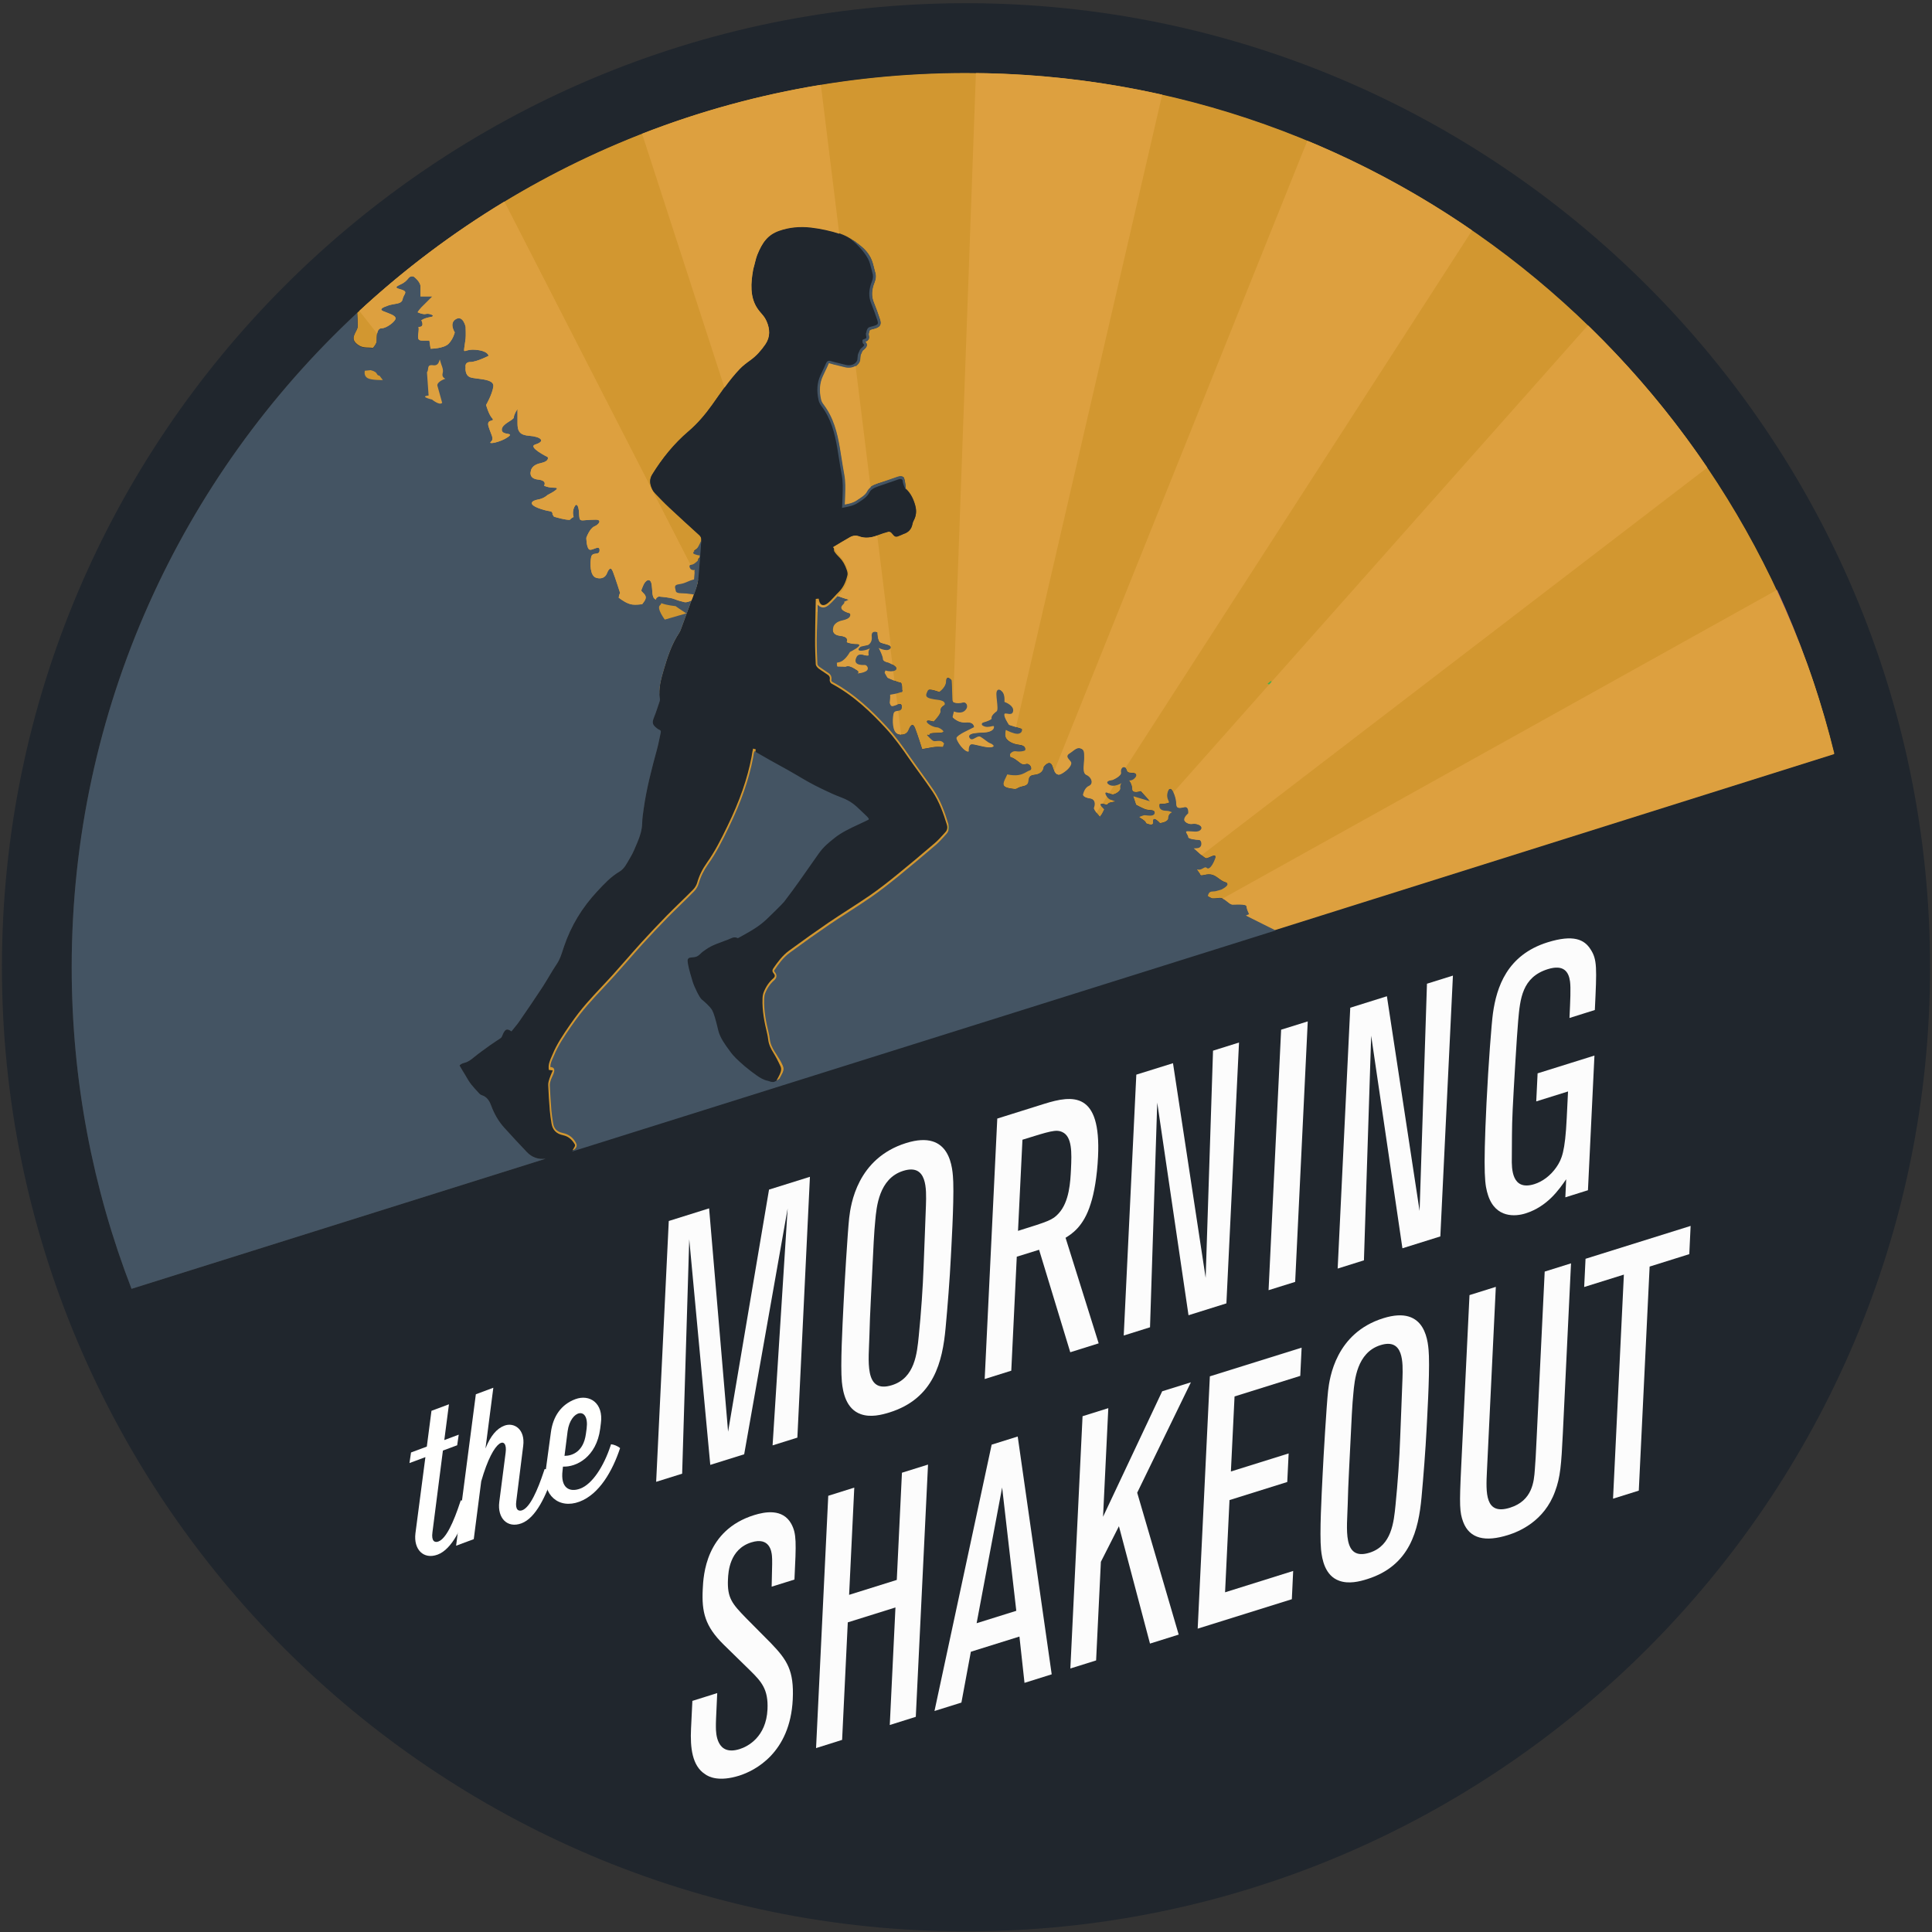 <?xml version="1.0" encoding="UTF-8"?>
<svg width="64px" height="64px" viewBox="0 0 64 64" version="1.1" xmlns="http://www.w3.org/2000/svg" xmlns:xlink="http://www.w3.org/1999/xlink">
    <rect x="0" y="0" width="64" height="64" fill="#333333" stroke="none"/>
    <path d="M12.485,48.267 C12.974,48.267 13.367,48.391 13.665,48.64 C13.926,48.858 14.091,49.155 14.161,49.53 L14.185,49.696 L13.419,49.696 L13.396,49.553 C13.35,49.328 13.265,49.16 13.14,49.05 C12.991,48.917 12.773,48.851 12.485,48.851 C12.151,48.851 11.894,48.966 11.714,49.195 C11.557,49.395 11.467,49.678 11.445,50.042 L11.439,50.203 L11.439,50.571 L11.443,50.734 C11.462,51.104 11.546,51.392 11.696,51.598 C11.867,51.834 12.118,51.952 12.449,51.952 C12.751,51.952 12.978,51.888 13.13,51.76 C13.257,51.654 13.344,51.489 13.394,51.266 L13.419,51.124 L14.185,51.124 L14.162,51.286 C14.095,51.652 13.928,51.944 13.662,52.161 C13.358,52.409 12.953,52.533 12.449,52.533 C12.096,52.533 11.785,52.455 11.517,52.298 C11.248,52.141 11.041,51.918 10.895,51.629 C10.773,51.388 10.7,51.115 10.676,50.81 L10.667,50.622 L10.667,50.235 L10.673,50.043 C10.693,49.729 10.765,49.448 10.889,49.199 C11.037,48.901 11.249,48.671 11.526,48.509 C11.802,48.347 12.122,48.267 12.485,48.267 Z M30.279,48.267 C30.767,48.267 31.161,48.391 31.459,48.64 C31.719,48.858 31.885,49.155 31.955,49.53 L31.979,49.696 L31.212,49.696 L31.189,49.553 C31.143,49.328 31.058,49.16 30.934,49.05 C30.785,48.917 30.567,48.851 30.279,48.851 C29.944,48.851 29.687,48.966 29.508,49.195 C29.351,49.395 29.261,49.678 29.238,50.042 L29.233,50.203 L29.233,50.571 L29.237,50.734 C29.255,51.104 29.34,51.392 29.49,51.598 C29.661,51.834 29.912,51.952 30.242,51.952 C30.544,51.952 30.771,51.888 30.923,51.76 C31.05,51.654 31.138,51.489 31.187,51.266 L31.212,51.124 L31.979,51.124 L31.956,51.286 C31.888,51.652 31.722,51.944 31.456,52.161 C31.152,52.409 30.747,52.533 30.242,52.533 C29.89,52.533 29.579,52.455 29.31,52.298 C29.042,52.141 28.834,51.918 28.688,51.629 C28.567,51.388 28.494,51.115 28.469,50.81 L28.46,50.622 L28.46,50.235 L28.467,50.043 C28.487,49.729 28.559,49.448 28.682,49.199 C28.83,48.901 29.043,48.671 29.319,48.509 C29.596,48.347 29.916,48.267 30.279,48.267 Z M50.745,48.267 C51.237,48.267 51.628,48.381 51.918,48.609 C52.172,48.809 52.337,49.085 52.414,49.439 L52.441,49.596 L51.687,49.596 L51.664,49.485 C51.553,49.059 51.252,48.846 50.76,48.846 C50.415,48.846 50.153,48.962 49.974,49.195 C49.817,49.399 49.726,49.686 49.702,50.056 L49.695,50.22 L49.695,50.54 L49.7,50.703 C49.722,51.074 49.822,51.368 49.998,51.585 C50.2,51.833 50.48,51.957 50.839,51.957 C51.183,51.957 51.44,51.893 51.61,51.765 L51.678,51.706 L51.678,50.893 L50.766,50.893 L50.766,50.346 L52.444,50.346 L52.444,51.937 L52.341,52.049 C52.193,52.191 52.006,52.302 51.778,52.382 C51.495,52.483 51.172,52.533 50.811,52.533 C50.44,52.533 50.112,52.454 49.826,52.297 C49.54,52.139 49.32,51.913 49.165,51.619 C49.036,51.374 48.958,51.096 48.932,50.783 L48.923,50.591 L48.923,50.266 L48.929,50.062 C48.961,49.531 49.119,49.109 49.404,48.796 C49.724,48.443 50.171,48.267 50.745,48.267 Z M18.667,48.267 C19.016,48.267 19.325,48.348 19.595,48.511 C19.865,48.673 20.074,48.907 20.221,49.212 C20.343,49.466 20.416,49.755 20.437,50.079 L20.444,50.277 L20.444,50.508 L20.438,50.708 C20.418,51.033 20.348,51.323 20.227,51.579 C20.081,51.886 19.874,52.122 19.604,52.287 C19.334,52.451 19.024,52.533 18.673,52.533 C18.325,52.533 18.016,52.451 17.744,52.287 C17.472,52.122 17.262,51.888 17.114,51.584 C16.991,51.33 16.918,51.044 16.896,50.726 L16.889,50.531 L16.889,50.297 L16.895,50.099 C16.916,49.775 16.988,49.483 17.111,49.225 C17.259,48.915 17.468,48.678 17.738,48.513 C18.008,48.349 18.317,48.267 18.667,48.267 Z M24.823,48.267 L26.667,52.533 L25.783,52.533 L25.385,51.54 L23.497,51.54 L23.102,52.533 L22.222,52.533 L24.063,48.267 L24.823,48.267 Z M34.568,48.324 L34.568,50.052 L36.547,50.052 L36.547,48.324 L37.314,48.324 L37.314,52.476 L36.547,52.476 L36.547,50.631 L34.568,50.631 L34.568,52.476 L33.798,52.476 L33.798,48.324 L34.568,48.324 Z M40.854,48.324 L40.854,52.476 L40.088,52.476 L40.088,48.324 L40.854,48.324 Z M43.465,48.324 L45.444,51.281 L45.444,48.324 L46.208,48.324 L46.208,52.476 L45.438,52.476 L43.465,49.53 L43.465,52.476 L42.695,52.476 L42.695,48.324 L43.465,48.324 Z M18.667,48.866 C18.345,48.866 18.093,48.988 17.912,49.232 C17.753,49.446 17.662,49.737 17.639,50.106 L17.634,50.269 L17.634,50.508 L17.638,50.675 C17.658,51.051 17.748,51.349 17.909,51.566 C18.092,51.816 18.347,51.94 18.673,51.94 C19.002,51.94 19.256,51.818 19.433,51.575 C19.589,51.362 19.676,51.063 19.696,50.679 L19.7,50.508 L19.7,50.292 L19.696,50.124 C19.676,49.745 19.588,49.448 19.43,49.234 C19.251,48.988 18.996,48.866 18.667,48.866 Z M24.441,49.172 L23.735,50.942 L25.147,50.942 L24.441,49.172 Z" id="coaching" fill="#FFFFFF" fill-rule="nonzero"></path>
    <path d="M16.705,6.68 C14.983,7.722 13.376,8.936 11.906,10.295 L12.494,11.045 C12.513,10.95 12.553,10.875 12.641,10.875 C12.806,10.875 13.104,10.645 13.104,10.545 C13.104,10.446 12.873,10.381 12.707,10.314 C12.542,10.248 12.674,10.182 12.872,10.116 C13.071,10.05 13.301,10.083 13.335,9.918 C13.368,9.753 13.5,9.687 13.368,9.621 C13.236,9.555 12.971,9.554 13.269,9.422 C13.566,9.29 13.5,9.125 13.698,9.158 C13.698,9.158 13.929,9.323 13.929,9.488 L13.929,9.819 L14.325,9.819 L14.061,10.083 C14.061,10.083 13.895,10.233 13.835,10.344 C13.916,10.38 14.031,10.421 14.104,10.401 C14.224,10.368 14.463,10.469 14.264,10.502 C14.156,10.521 14.039,10.552 13.958,10.61 C14.014,10.72 14.025,10.84 13.864,10.829 C13.903,11.044 13.744,11.282 13.984,11.282 L14.224,11.282 L14.264,11.552 C14.264,11.552 14.704,11.551 14.864,11.383 C15.023,11.213 15.064,11.01 15.064,11.01 C15.064,11.01 14.864,10.706 15.104,10.57 C15.344,10.435 15.424,10.829 15.424,10.829 C15.424,10.829 15.436,11.112 15.424,11.213 C15.344,11.857 15.303,11.551 15.743,11.586 C16.183,11.62 16.183,11.789 16.183,11.789 C16.183,11.789 15.784,11.992 15.584,11.992 C15.383,11.992 15.424,12.161 15.424,12.161 C15.424,12.161 15.384,12.432 15.584,12.5 C15.783,12.568 16.383,12.534 16.343,12.805 C16.303,13.076 16.103,13.414 16.103,13.414 C16.103,13.414 16.183,13.719 16.303,13.854 C16.423,13.99 16.103,13.854 16.183,14.125 C16.263,14.396 16.383,14.531 16.263,14.633 C16.143,14.735 16.582,14.649 16.823,14.48 C17.062,14.311 16.622,14.438 16.622,14.236 C16.622,14.033 17.023,13.922 17.023,13.821 C17.023,13.719 17.143,13.549 17.143,13.549 L17.143,14.023 C17.143,14.295 17.223,14.413 17.534,14.436 C17.9,14.463 18.099,14.611 17.734,14.724 C17.462,14.807 18.142,15.141 18.142,15.141 C18.142,15.141 18.223,15.276 17.903,15.344 C17.583,15.412 17.583,15.616 17.583,15.616 C17.583,15.616 17.503,15.852 17.823,15.886 C18.142,15.92 18.023,16.089 18.023,16.089 C18.023,16.089 18.142,16.157 18.382,16.157 C18.623,16.157 18.142,16.394 18.142,16.394 C18.142,16.394 18.023,16.514 17.823,16.548 C17.623,16.581 17.445,16.703 17.912,16.859 C18.254,16.973 18.263,16.902 18.303,17.004 C18.343,17.105 18.223,16.902 18.343,17.105 C18.346,17.11 18.35,17.112 18.353,17.116 C18.403,17.131 18.491,17.157 18.588,17.179 C18.593,17.179 18.595,17.18 18.597,17.181 C18.689,17.202 18.786,17.22 18.857,17.22 C18.862,17.22 18.866,17.222 18.871,17.222 C18.944,17.146 19.002,17.126 19.002,17.126 C19.002,17.126 18.943,16.969 19.023,16.8 C19.102,16.631 19.167,16.763 19.18,16.97 C19.202,17.348 19.18,17.215 19.736,17.215 C19.945,17.215 19.851,17.37 19.691,17.437 C19.531,17.505 19.423,17.816 19.423,17.816 C19.423,17.816 19.423,18.087 19.502,18.188 C19.582,18.29 19.862,18.019 19.862,18.223 C19.862,18.426 19.622,18.256 19.582,18.459 C19.543,18.663 19.543,19.069 19.742,19.137 C19.942,19.204 20.062,19.102 20.102,19.001 C20.142,18.9 20.222,18.73 20.302,18.933 C20.382,19.137 20.542,19.644 20.542,19.644 C20.516,19.688 20.502,19.742 20.495,19.798 C20.597,19.878 20.784,20.007 20.949,20.026 C21.049,20.037 21.168,20.029 21.272,20.016 C21.371,19.886 21.445,19.794 21.342,19.678 C21.222,19.543 21.222,19.61 21.302,19.407 C21.382,19.204 21.542,19.137 21.582,19.34 C21.622,19.543 21.582,19.78 21.702,19.848 C21.711,19.853 21.722,19.858 21.732,19.863 C21.717,19.801 21.822,19.761 21.822,19.761 C21.822,19.761 22.193,19.787 22.325,19.84 C22.458,19.893 22.563,19.92 22.669,19.946 C22.737,19.963 22.828,19.93 22.906,19.89 C22.793,20.201 22.68,20.512 22.566,20.823 C22.549,20.869 22.532,20.917 22.505,20.958 C22.255,21.332 22.116,21.754 21.991,22.179 C21.914,22.44 21.839,22.705 21.846,22.98 L21.846,22.98 C21.839,22.705 21.914,22.44 21.991,22.179 C22.116,21.754 22.255,21.332 22.505,20.958 C22.532,20.917 22.549,20.869 22.566,20.823 C22.732,20.372 22.899,19.921 23.061,19.469 C23.091,19.383 23.114,19.292 23.123,19.202 L16.705,6.68 Z" id="Fill-1" fill="#DDA03F"></path>
    <path d="M32.004,2.406 C31.755,2.406 31.506,2.409 31.258,2.415 C31.173,2.417 31.088,2.422 31.002,2.425 C30.84,2.43 30.678,2.435 30.517,2.443 C30.415,2.448 30.313,2.455 30.211,2.462 C30.068,2.47 29.924,2.478 29.782,2.489 C29.67,2.497 29.559,2.508 29.448,2.517 C29.316,2.529 29.184,2.539 29.052,2.553 C28.935,2.564 28.818,2.578 28.701,2.591 C28.577,2.605 28.452,2.618 28.329,2.634 C28.207,2.649 28.086,2.666 27.964,2.682 C27.847,2.698 27.729,2.714 27.612,2.732 C27.486,2.751 27.36,2.771 27.234,2.792 C27.123,2.81 27.012,2.828 26.901,2.847 C26.772,2.869 26.643,2.894 26.515,2.918 C26.409,2.938 26.303,2.958 26.197,2.979 C26.064,3.005 25.932,3.033 25.8,3.061 C25.701,3.083 25.601,3.104 25.502,3.126 C25.365,3.157 25.229,3.189 25.092,3.222 C25,3.244 24.907,3.267 24.815,3.29 C24.673,3.325 24.532,3.362 24.392,3.399 C24.307,3.422 24.222,3.445 24.137,3.468 C23.99,3.509 23.844,3.55 23.698,3.593 C23.621,3.615 23.545,3.638 23.469,3.661 C23.316,3.707 23.164,3.754 23.012,3.802 C22.945,3.824 22.879,3.846 22.813,3.867 C22.652,3.92 22.492,3.973 22.333,4.028 C22.279,4.047 22.224,4.067 22.17,4.086 C22,4.146 21.831,4.206 21.663,4.269 C21.623,4.284 21.583,4.3 21.542,4.315 C21.361,4.384 21.18,4.454 21,4.526 C20.979,4.535 20.959,4.543 20.939,4.551 C17.549,5.922 14.469,7.902 11.834,10.355 C11.843,10.514 11.852,10.704 11.853,10.794 C11.853,10.795 11.853,10.797 11.853,10.797 C11.853,10.963 11.588,11.161 11.787,11.359 C11.985,11.557 12.15,11.491 12.348,11.524 C12.351,11.524 12.351,11.526 12.353,11.527 C12.421,11.449 12.48,11.363 12.48,11.293 C12.48,11.128 12.48,10.864 12.645,10.864 C12.81,10.864 13.108,10.633 13.108,10.533 C13.108,10.435 12.877,10.369 12.711,10.303 C12.546,10.237 12.678,10.17 12.876,10.104 C13.075,10.038 13.306,10.071 13.339,9.906 C13.372,9.741 13.504,9.675 13.372,9.609 C13.24,9.543 12.975,9.542 13.273,9.41 C13.533,9.295 13.515,9.154 13.639,9.143 C13.657,9.141 13.677,9.142 13.702,9.146 C13.702,9.146 13.934,9.311 13.934,9.477 L13.934,9.807 L14.329,9.807 L14.33,9.807 L14.065,10.071 C14.065,10.071 13.899,10.221 13.839,10.333 C13.9,10.359 13.98,10.389 14.047,10.394 C14.069,10.395 14.09,10.394 14.108,10.389 C14.123,10.385 14.14,10.383 14.157,10.382 C14.281,10.38 14.443,10.461 14.268,10.49 C14.16,10.509 14.043,10.54 13.962,10.598 C14.018,10.708 14.029,10.828 13.868,10.817 C13.908,11.032 13.748,11.27 13.988,11.27 L14.228,11.27 L14.228,11.27 L14.268,11.54 C14.268,11.54 14.708,11.54 14.868,11.371 C15.027,11.201 15.068,10.998 15.068,10.998 C15.068,10.998 14.868,10.694 15.108,10.558 C15.138,10.541 15.165,10.533 15.19,10.531 C15.367,10.515 15.428,10.817 15.428,10.817 C15.428,10.817 15.44,11.101 15.428,11.201 C15.388,11.523 15.358,11.608 15.393,11.616 C15.423,11.623 15.503,11.572 15.67,11.571 C15.694,11.571 15.72,11.572 15.747,11.574 C16.187,11.608 16.187,11.777 16.187,11.777 C16.187,11.777 15.788,11.98 15.588,11.98 C15.387,11.98 15.428,12.15 15.428,12.15 C15.428,12.15 15.388,12.42 15.588,12.488 C15.787,12.556 16.387,12.522 16.347,12.793 C16.307,13.064 16.107,13.402 16.107,13.402 C16.107,13.402 16.187,13.707 16.307,13.842 C16.428,13.978 16.108,13.842 16.187,14.113 C16.267,14.384 16.387,14.52 16.267,14.621 C16.23,14.653 16.247,14.667 16.295,14.665 C16.402,14.662 16.661,14.585 16.827,14.468 C17.066,14.299 16.626,14.426 16.626,14.224 C16.626,14.021 17.027,13.91 17.027,13.809 C17.027,13.707 17.147,13.538 17.147,13.538 L17.147,13.538 L17.147,13.538 L17.147,14.012 C17.147,14.283 17.227,14.401 17.538,14.424 C17.904,14.451 18.103,14.6 17.738,14.712 C17.466,14.796 18.147,15.129 18.147,15.129 C18.147,15.129 18.227,15.264 17.907,15.332 C17.587,15.4 17.587,15.604 17.587,15.604 C17.587,15.604 17.507,15.84 17.827,15.874 C18.147,15.908 18.027,16.077 18.027,16.077 C18.027,16.077 18.147,16.145 18.387,16.145 C18.627,16.145 18.147,16.382 18.147,16.382 C18.147,16.382 18.027,16.503 17.827,16.536 C17.627,16.57 17.449,16.692 17.917,16.847 C18.258,16.961 18.267,16.89 18.307,16.992 C18.317,17.017 18.317,17.023 18.313,17.022 C18.308,17.02 18.294,17 18.292,16.999 C18.291,16.999 18.303,17.018 18.347,17.093 C18.35,17.098 18.354,17.1 18.357,17.105 C18.407,17.119 18.495,17.145 18.592,17.167 C18.597,17.167 18.599,17.168 18.601,17.17 C18.693,17.19 18.79,17.208 18.861,17.208 C18.866,17.208 18.87,17.21 18.875,17.211 C18.948,17.134 19.006,17.114 19.006,17.114 C19.006,17.114 18.947,16.957 19.027,16.789 C19.057,16.725 19.084,16.704 19.108,16.713 C19.148,16.729 19.176,16.829 19.184,16.958 C19.197,17.171 19.195,17.222 19.29,17.225 C19.364,17.228 19.497,17.203 19.74,17.203 L19.74,17.203 C19.949,17.203 19.855,17.358 19.695,17.425 C19.536,17.493 19.427,17.804 19.427,17.804 C19.427,17.804 19.427,18.075 19.506,18.176 C19.516,18.189 19.53,18.196 19.545,18.199 C19.622,18.212 19.753,18.122 19.821,18.134 C19.849,18.139 19.866,18.16 19.866,18.211 C19.866,18.414 19.626,18.245 19.587,18.447 C19.547,18.651 19.547,19.057 19.746,19.125 C19.796,19.142 19.841,19.148 19.881,19.146 C20.001,19.141 20.076,19.065 20.106,18.989 C20.131,18.926 20.172,18.836 20.218,18.827 C20.246,18.822 20.276,18.845 20.306,18.922 C20.386,19.125 20.546,19.632 20.546,19.632 C20.52,19.677 20.507,19.73 20.5,19.786 C20.601,19.866 20.788,19.995 20.953,20.014 C21.003,20.02 21.058,20.02 21.113,20.018 C21.168,20.016 21.224,20.011 21.276,20.005 C21.375,19.874 21.449,19.782 21.346,19.667 C21.226,19.531 21.226,19.598 21.306,19.396 C21.356,19.268 21.437,19.194 21.501,19.206 C21.539,19.214 21.571,19.252 21.586,19.328 C21.626,19.531 21.586,19.768 21.706,19.836 C21.716,19.841 21.726,19.846 21.736,19.851 C21.721,19.79 21.827,19.749 21.827,19.749 L21.827,19.749 C21.827,19.749 22.197,19.775 22.329,19.828 C22.462,19.881 22.568,19.908 22.673,19.935 C22.697,19.94 22.723,19.939 22.751,19.934 C22.759,19.933 22.767,19.932 22.776,19.93 C22.796,19.925 22.816,19.919 22.836,19.911 C22.861,19.901 22.886,19.891 22.91,19.878 L22.91,19.878 L22.911,19.878 C22.936,19.808 22.962,19.738 22.988,19.667 L22.806,19.644 C22.806,19.644 22.568,19.59 22.435,19.564 C22.303,19.537 22.356,19.326 22.488,19.326 C22.62,19.326 22.991,19.167 22.991,19.167 L23.017,18.849 C23.017,18.849 22.859,18.902 22.832,18.717 C22.832,18.717 23.117,18.742 23.123,18.558 C23.125,18.506 23.152,18.479 23.187,18.465 C23.189,18.435 23.192,18.406 23.194,18.376 L22.991,18.24 L23.218,18.089 C23.223,18.023 23.228,17.956 23.234,17.89 C23.24,17.818 23.22,17.766 23.167,17.718 C22.832,17.413 22.498,17.109 22.168,16.8 C22.011,16.654 21.864,16.499 21.715,16.346 C21.672,16.301 21.633,16.25 21.607,16.195 C21.532,16.035 21.506,15.879 21.61,15.711 C21.941,15.176 22.33,14.694 22.808,14.286 C23.11,14.029 23.364,13.728 23.593,13.408 C23.887,12.997 24.162,12.572 24.515,12.206 C24.617,12.101 24.737,12.01 24.858,11.924 C25.06,11.779 25.22,11.597 25.359,11.394 C25.527,11.149 25.511,10.886 25.399,10.63 C25.315,10.441 25.214,10.381 25.098,10.211 C24.842,9.837 24.873,9.363 24.959,8.901 C24.998,8.774 25.038,8.563 25.087,8.439 C25.259,8.01 25.443,7.765 25.817,7.634 C26.155,7.516 26.509,7.485 26.87,7.527 C27.189,7.564 27.572,7.648 27.827,7.737 C27.981,7.792 28.085,7.847 28.181,7.911 C28.387,8.065 28.627,8.318 28.757,8.557 C28.812,8.657 28.846,8.798 28.88,8.934 L28.9,9.015 C28.935,9.111 28.931,9.203 28.887,9.313 C28.779,9.579 28.772,9.817 28.864,10.041 C28.934,10.212 29,10.394 29.067,10.595 C29.086,10.655 29.09,10.694 29.077,10.718 C29.064,10.742 29.028,10.762 28.963,10.78 L28.92,10.792 C28.894,10.8 28.868,10.808 28.841,10.814 C28.737,10.836 28.719,10.919 28.706,10.974 C28.703,10.992 28.699,11.009 28.692,11.025 L28.688,11.035 L28.688,11.046 C28.693,11.118 28.699,11.134 28.701,11.14 C28.704,11.147 28.704,11.173 28.704,11.175 C28.7,11.183 28.685,11.201 28.679,11.204 C28.673,11.208 28.661,11.211 28.65,11.214 C28.631,11.22 28.612,11.227 28.601,11.233 L28.579,11.245 L28.576,11.27 C28.574,11.294 28.573,11.327 28.583,11.351 L28.595,11.368 C28.611,11.382 28.63,11.402 28.63,11.417 C28.629,11.448 28.558,11.504 28.522,11.534 C28.493,11.566 28.481,11.595 28.471,11.622 C28.465,11.636 28.459,11.652 28.449,11.669 C28.418,11.728 28.415,11.784 28.412,11.834 C28.41,11.882 28.408,11.923 28.381,11.963 C28.309,12.07 28.165,12.113 28.014,12.073 C27.956,12.058 27.895,12.043 27.831,12.028 C27.728,12.003 27.621,11.978 27.528,11.949 C27.448,11.925 27.4,11.947 27.367,12.024 C27.333,12.104 27.296,12.182 27.258,12.26 C27.232,12.313 27.207,12.366 27.183,12.419 C27.07,12.666 27.05,12.937 27.122,13.25 C27.136,13.312 27.169,13.38 27.216,13.441 C27.539,13.864 27.658,14.355 27.739,14.824 C27.76,14.944 27.779,15.064 27.797,15.184 C27.825,15.361 27.854,15.544 27.888,15.723 C27.931,15.947 27.922,16.178 27.915,16.4 C27.913,16.459 27.911,16.517 27.909,16.575 C27.908,16.613 27.906,16.65 27.904,16.693 L27.898,16.812 L27.956,16.801 C28.121,16.77 28.29,16.738 28.437,16.637 C28.457,16.624 28.477,16.611 28.497,16.597 C28.611,16.522 28.728,16.444 28.799,16.308 C28.864,16.182 28.99,16.138 29.123,16.091 L29.14,16.084 C29.233,16.051 29.326,16.02 29.419,15.988 C29.531,15.951 29.643,15.913 29.754,15.873 C29.809,15.852 29.854,15.852 29.881,15.872 C29.913,15.895 29.902,15.905 29.916,15.98 C29.929,16.054 30.01,16.211 30.01,16.211 C30.01,16.203 30.01,16.192 30.01,16.182 C30.011,16.186 30.011,16.191 30.014,16.193 C30.173,16.341 30.265,16.537 30.321,16.746 C30.368,16.92 30.354,17.08 30.268,17.237 C30.25,17.272 30.236,17.311 30.228,17.35 C30.197,17.521 30.097,17.628 29.933,17.679 C29.907,17.688 29.883,17.702 29.857,17.713 C29.663,17.797 29.665,17.796 29.53,17.636 C29.511,17.613 29.46,17.596 29.431,17.603 C29.311,17.636 29.193,17.674 29.077,17.719 C28.869,17.798 28.661,17.835 28.444,17.755 C28.343,17.717 28.242,17.73 28.148,17.785 C27.961,17.895 27.773,18.001 27.589,18.116 L27.642,18.187 C27.638,18.199 27.673,18.24 27.677,18.249 C27.723,18.315 27.747,18.362 27.799,18.414 C27.913,18.527 27.997,18.673 28.064,18.872 C28.082,18.927 28.1,19.008 28.083,19.079 C28.022,19.343 27.922,19.537 27.768,19.688 C27.752,19.704 27.737,19.721 27.722,19.737 C27.733,19.741 27.744,19.745 27.756,19.749 C27.967,19.828 28.074,19.855 28.074,19.855 C28.074,19.855 27.992,19.895 27.918,19.923 C27.972,19.924 27.981,19.939 27.907,20.014 C27.707,20.217 28.147,20.318 28.147,20.318 C28.147,20.318 28.227,20.454 27.907,20.522 C27.587,20.59 27.587,20.793 27.587,20.793 C27.587,20.793 27.508,21.03 27.827,21.064 C28.147,21.097 28.027,21.267 28.027,21.267 C28.027,21.267 28.147,21.335 28.387,21.335 C28.627,21.335 28.147,21.572 28.147,21.572 C28.147,21.572 27.987,21.876 27.787,21.91 C27.761,21.915 27.734,21.921 27.707,21.928 C27.71,21.976 27.715,22.028 27.724,22.079 C27.842,22.08 27.937,22.082 28.02,22.086 C28.088,22.032 28.228,22.096 28.391,22.207 C28.453,22.249 28.426,22.278 28.368,22.305 C28.371,22.308 28.374,22.311 28.377,22.314 C28.47,22.296 28.564,22.296 28.682,22.238 C28.841,22.158 28.735,21.999 28.656,21.999 C28.576,21.999 28.301,22.017 28.365,21.814 C28.436,21.585 28.593,21.718 28.725,21.718 C28.857,21.718 28.735,21.629 28.815,21.496 C28.894,21.363 28.815,21.496 28.576,21.523 C28.338,21.549 28.523,21.417 28.523,21.417 L28.762,21.364 C28.762,21.364 28.92,21.284 28.894,21.073 C28.867,20.861 29.053,20.94 29.053,20.94 C29.053,20.94 29.053,21.231 29.159,21.284 C29.265,21.337 29.582,21.364 29.476,21.47 C29.371,21.575 29.08,21.417 29.08,21.417 C29.08,21.417 29.238,21.708 29.238,21.814 C29.238,21.847 29.257,21.871 29.282,21.891 C29.286,21.893 29.289,21.895 29.292,21.898 C29.347,21.935 29.424,21.946 29.424,21.946 C29.424,21.946 29.688,22.052 29.688,22.131 C29.688,22.21 29.483,22.236 29.328,22.175 C29.318,22.207 29.305,22.238 29.292,22.269 C29.33,22.35 29.397,22.449 29.397,22.449 C29.397,22.449 29.741,22.608 29.82,22.608 C29.879,22.608 29.88,22.765 29.876,22.849 C29.897,22.862 29.898,22.875 29.874,22.888 C29.874,22.895 29.874,22.899 29.874,22.899 C29.874,22.899 29.857,22.901 29.834,22.904 C29.716,22.947 29.554,22.975 29.475,22.987 C29.483,23.061 29.477,23.16 29.462,23.27 C29.474,23.307 29.488,23.342 29.507,23.366 C29.587,23.468 29.867,23.197 29.867,23.4 C29.867,23.603 29.626,23.434 29.587,23.637 C29.547,23.84 29.547,24.246 29.747,24.314 C29.947,24.382 30.067,24.28 30.107,24.179 C30.147,24.077 30.226,23.908 30.306,24.111 C30.384,24.307 30.535,24.783 30.545,24.816 C30.643,24.798 30.802,24.769 30.906,24.752 C31.049,24.728 31.168,24.746 31.252,24.746 C31.247,24.724 31.262,24.692 31.293,24.618 C31.263,24.564 31.205,24.514 31.118,24.514 C30.933,24.514 30.959,24.567 30.8,24.408 C30.641,24.25 30.8,24.408 30.8,24.329 C30.8,24.249 31.171,24.302 31.25,24.249 C31.33,24.196 31.118,24.064 31.038,24.064 C30.959,24.064 30.773,23.984 30.721,23.905 C30.668,23.826 30.933,23.905 30.933,23.905 C30.933,23.905 31.197,23.64 31.171,23.535 C31.144,23.429 31.303,23.349 31.303,23.349 C31.303,23.349 31.356,23.243 31.224,23.191 C31.091,23.137 31.038,23.164 30.826,23.111 C30.615,23.057 30.721,22.952 30.747,22.873 C30.773,22.793 31.118,22.925 31.118,22.925 C31.118,22.925 31.356,22.767 31.356,22.555 C31.356,22.343 31.515,22.529 31.515,22.529 C31.515,22.529 31.541,23.058 31.541,23.191 C31.541,23.323 31.833,23.296 31.912,23.27 C31.991,23.244 32.097,23.376 31.965,23.508 C31.833,23.64 31.594,23.535 31.594,23.535 L31.541,23.746 C31.541,23.746 31.726,23.958 31.991,23.931 C32.256,23.905 32.256,24.064 32.256,24.064 L31.938,24.223 C31.938,24.223 31.673,24.355 31.673,24.434 C31.673,24.507 31.85,24.819 32.042,24.894 C32.054,24.884 32.053,24.885 32.042,24.894 C32.051,24.897 32.06,24.9 32.07,24.902 C32.082,24.896 32.096,24.888 32.11,24.881 C32.097,24.77 32.125,24.654 32.194,24.654 C32.326,24.654 32.653,24.779 32.838,24.752 C33.024,24.726 32.891,24.62 32.812,24.594 C32.733,24.568 32.626,24.461 32.494,24.382 C32.362,24.302 32.207,24.568 32.128,24.409 C32.048,24.25 32.573,24.28 32.705,24.253 C32.838,24.227 32.944,24.17 32.944,24.064 C32.944,23.958 32.786,24.091 32.626,24.038 C32.468,23.984 32.573,23.931 32.573,23.931 C32.573,23.931 32.891,23.852 32.865,23.773 C32.838,23.693 33.024,23.561 33.024,23.561 C33.103,23.508 33.024,23.164 33.024,22.979 C33.024,22.793 33.13,22.82 33.209,22.925 C33.288,23.031 33.262,23.243 33.262,23.243 C33.262,23.243 33.58,23.349 33.553,23.535 C33.527,23.72 33.288,23.535 33.262,23.64 C33.235,23.746 33.421,24.011 33.421,24.011 L33.844,24.144 C33.844,24.144 33.871,24.249 33.738,24.276 C33.606,24.302 33.315,24.144 33.315,24.144 C33.315,24.144 33.262,24.329 33.315,24.434 C33.368,24.54 33.527,24.646 33.765,24.673 C34.003,24.699 33.951,24.831 33.951,24.831 C33.951,24.831 33.844,24.885 33.659,24.858 C33.556,24.843 33.487,24.905 33.445,24.963 C33.453,24.999 33.456,25.034 33.455,25.071 C33.514,25.089 33.607,25.127 33.707,25.21 C33.865,25.342 33.897,25.335 34.003,25.308 C34.109,25.281 34.215,25.467 34.109,25.494 C34.003,25.52 33.897,25.652 33.633,25.652 C33.521,25.652 33.434,25.637 33.363,25.621 C33.272,25.839 33.093,26.046 33.425,26.109 C33.785,26.176 33.586,26.109 33.906,26.041 C34.226,25.973 33.946,25.702 34.265,25.668 C34.585,25.635 34.585,25.398 34.585,25.398 C34.585,25.398 34.785,25.127 34.865,25.398 C34.945,25.668 35.035,25.65 35.035,25.65 C35.035,25.65 35.066,25.702 35.226,25.601 C35.386,25.5 35.506,25.364 35.506,25.263 C35.506,25.161 35.273,25.063 35.433,24.961 C35.592,24.86 35.664,24.755 35.785,24.788 C35.905,24.822 35.905,24.89 35.905,25.094 C35.905,25.296 35.826,25.601 35.985,25.668 C36.145,25.736 36.225,25.94 36.065,26.008 C35.905,26.075 35.865,26.312 35.865,26.312 C35.865,26.312 35.865,26.414 36.105,26.448 C36.345,26.481 36.225,26.752 36.225,26.752 C36.225,26.752 36.226,26.83 36.386,26.999 C36.411,27.027 36.425,27.047 36.435,27.066 C36.442,27.053 36.451,27.039 36.465,27.023 C36.519,26.962 36.557,26.875 36.596,26.794 C36.579,26.774 36.563,26.755 36.545,26.738 C36.38,26.573 36.52,26.623 36.674,26.662 C36.704,26.622 36.739,26.592 36.785,26.583 C36.858,26.567 36.922,26.553 36.974,26.551 C36.972,26.536 36.968,26.526 36.968,26.526 L36.836,26.473 C36.836,26.473 36.73,26.473 36.65,26.314 C36.572,26.155 36.783,26.34 36.889,26.314 C36.995,26.288 37.153,26.182 37.127,26.076 C37.1,25.97 37.233,25.864 37.233,25.864 C37.233,25.864 36.942,26.076 36.757,25.97 C36.571,25.864 36.862,25.838 36.862,25.838 C36.862,25.838 37.18,25.705 37.153,25.573 C37.127,25.44 37.233,25.361 37.286,25.44 C37.338,25.52 37.312,25.599 37.471,25.599 C37.63,25.599 37.682,25.652 37.577,25.758 C37.471,25.864 37.365,25.811 37.365,25.811 C37.365,25.811 37.498,25.944 37.498,26.129 C37.498,26.314 37.789,26.208 37.789,26.208 L38.054,26.5 L37.789,26.42 L37.524,26.34 L37.63,26.658 C37.63,26.658 37.868,26.791 37.974,26.817 C38.08,26.844 38.266,26.817 38.239,26.923 C38.212,27.029 38,26.976 37.921,26.976 C37.881,26.976 37.795,27.009 37.718,27.042 C37.746,27.093 37.816,27.11 37.91,27.189 C37.94,27.215 37.957,27.245 37.966,27.274 C38.065,27.315 38.231,27.364 38.212,27.214 C38.186,27.002 38.424,27.267 38.424,27.267 C38.424,27.267 38.715,27.241 38.715,27.082 C38.715,26.924 38.874,26.897 38.874,26.897 C38.874,26.897 38.821,26.87 38.742,26.843 C38.663,26.817 38.557,26.843 38.477,26.791 C38.397,26.738 38.424,26.632 38.424,26.632 C38.424,26.632 38.768,26.632 38.742,26.552 C38.715,26.473 38.636,26.367 38.715,26.182 C38.795,25.996 38.953,26.394 38.953,26.605 C38.953,26.817 39.112,26.764 39.245,26.738 C39.377,26.711 39.351,26.923 39.351,26.923 C39.351,26.923 39.218,27.029 39.218,27.135 C39.218,27.241 39.404,27.32 39.51,27.294 C39.615,27.267 39.854,27.347 39.775,27.453 C39.695,27.559 39.51,27.505 39.351,27.505 C39.192,27.505 39.351,27.638 39.351,27.717 C39.351,27.796 39.642,27.823 39.722,27.823 C39.801,27.823 39.827,28.034 39.694,28.062 C39.636,28.073 39.572,28.074 39.512,28.072 C39.674,28.222 39.908,28.432 39.959,28.432 C40.039,28.432 40.304,28.247 40.251,28.406 C40.198,28.564 40.065,28.802 39.986,28.724 C39.907,28.644 39.828,28.802 39.695,28.776 C39.562,28.75 39.729,28.889 39.755,28.968 C39.782,29.048 39.926,28.942 40.111,28.968 C40.297,28.995 40.41,29.173 40.595,29.226 C40.78,29.279 40.462,29.438 40.462,29.438 C40.462,29.438 40.383,29.464 40.277,29.491 C40.172,29.518 40.065,29.465 40.013,29.623 C40.003,29.652 40.005,29.673 40.012,29.691 L40.146,29.759 C40.216,29.765 40.301,29.758 40.378,29.746 C40.563,29.72 40.701,29.967 40.833,29.967 C40.965,29.967 41.283,29.941 41.283,30.02 C41.283,30.1 41.362,30.259 41.362,30.259 L41.244,30.312 L42.146,30.785 L60.775,24.964 C57.598,12.03 45.905,2.406 32.004,2.406" id="Fill-3" fill="#D29730"></path>
    <path d="M21.991,22.179 C22.116,21.754 22.255,21.332 22.505,20.958 C22.532,20.917 22.549,20.869 22.566,20.823 C22.732,20.372 22.898,19.921 23.06,19.469 C23.091,19.383 23.114,19.292 23.123,19.202 L16.705,6.68 C14.983,7.722 13.376,8.936 11.906,10.295 L21.846,22.98 C21.839,22.705 21.914,22.44 21.991,22.179" id="Fill-5" fill="#DDA03F"></path>
    <path d="M32,2.418 C45.901,2.418 57.594,12.042 60.771,24.976 L18.968,38.105 C19.012,38.064 19.078,37.984 19.036,37.896 C18.945,37.703 18.811,37.612 18.601,37.568 C18.416,37.529 18.296,37.399 18.269,37.224 L18.262,37.183 C18.242,37.056 18.221,36.924 18.211,36.795 C18.187,36.507 18.17,36.227 18.159,35.963 C18.156,35.901 18.176,35.835 18.198,35.773 C18.222,35.702 18.32,35.549 18.305,35.448 C18.29,35.348 18.177,35.35 18.177,35.35 C18.178,35.238 18.216,35.168 18.261,35.064 C18.272,35.039 18.282,35.015 18.292,34.991 C18.434,34.645 18.649,34.332 18.857,34.029 L18.871,34.009 C19.042,33.761 19.222,33.528 19.407,33.315 C19.573,33.125 19.749,32.937 19.919,32.755 C20.045,32.621 20.17,32.487 20.294,32.351 C20.441,32.188 20.585,32.022 20.73,31.857 C20.894,31.671 21.058,31.484 21.224,31.3 C21.495,31.003 21.778,30.703 22.066,30.41 C22.206,30.267 22.35,30.127 22.493,29.987 C22.641,29.844 22.788,29.7 22.932,29.553 C23.006,29.478 23.064,29.379 23.092,29.281 C23.152,29.064 23.255,28.854 23.397,28.655 C23.664,28.281 23.866,27.88 24.083,27.433 C24.496,26.58 24.754,25.842 24.894,25.11 C24.896,25.098 24.899,25.076 24.904,25.05 C24.911,25.002 24.923,24.93 24.933,24.881 C24.969,24.897 25.017,24.921 25.09,24.965 C25.219,25.042 25.339,25.102 25.497,25.199 C25.611,25.269 26.166,25.556 26.509,25.77 C26.776,25.938 27.063,26.075 27.347,26.213 C27.547,26.311 27.755,26.393 27.963,26.474 C28.289,26.6 28.488,26.882 28.741,27.097 C28.744,27.1 28.743,27.109 28.746,27.127 C28.722,27.14 28.694,27.158 28.665,27.172 C28.482,27.257 28.296,27.336 28.117,27.426 C27.75,27.611 27.418,27.843 27.165,28.172 C26.972,28.422 26.779,28.672 26.605,28.936 C26.274,29.439 25.932,29.929 25.477,30.336 C25.167,30.614 24.834,30.85 24.463,31.034 C24.442,31.044 24.411,31.054 24.394,31.045 C24.317,31.002 24.252,31.035 24.182,31.064 C24.082,31.105 23.981,31.144 23.878,31.18 C23.599,31.279 23.337,31.404 23.124,31.619 C23.08,31.662 23.003,31.688 22.939,31.691 C22.753,31.701 22.72,31.732 22.755,31.916 C22.823,32.268 22.929,32.608 23.098,32.925 C23.157,33.036 23.237,33.15 23.336,33.227 C23.532,33.38 23.638,33.573 23.68,33.812 C23.758,34.266 23.981,34.657 24.279,34.991 C24.497,35.236 24.775,35.428 25.031,35.638 C25.179,35.758 25.356,35.817 25.541,35.848 C25.616,35.861 25.661,35.841 25.719,35.813 C25.776,35.769 25.78,35.734 25.805,35.686 C25.907,35.493 25.93,35.469 25.862,35.318 C25.779,35.134 25.698,34.979 25.614,34.843 C25.545,34.732 25.472,34.596 25.455,34.435 C25.446,34.364 25.433,34.292 25.416,34.219 C25.331,33.87 25.254,33.493 25.269,33.101 C25.272,33.028 25.282,32.971 25.299,32.926 C25.367,32.753 25.467,32.608 25.595,32.497 C25.644,32.455 25.671,32.406 25.675,32.354 C25.678,32.303 25.658,32.253 25.616,32.205 C25.592,32.178 25.594,32.173 25.61,32.15 C25.748,31.949 25.9,31.739 26.109,31.586 C26.625,31.209 27.027,30.924 27.412,30.662 C27.625,30.516 27.847,30.373 28.061,30.235 C28.3,30.081 28.548,29.922 28.786,29.757 C29.106,29.536 29.41,29.295 29.691,29.067 C30.074,28.756 30.486,28.411 30.953,28.011 C31.053,27.924 31.142,27.825 31.229,27.729 L31.304,27.646 C31.386,27.557 31.41,27.438 31.372,27.312 C31.257,26.935 31.118,26.537 30.883,26.186 C30.743,25.978 30.593,25.772 30.448,25.573 C30.333,25.414 30.218,25.255 30.106,25.094 C29.871,24.754 29.616,24.393 29.314,24.067 C28.846,23.561 28.264,22.989 27.509,22.585 C27.503,22.58 27.493,22.558 27.493,22.55 C27.514,22.444 27.482,22.359 27.396,22.299 C27.354,22.27 27.312,22.242 27.269,22.214 C27.208,22.174 27.148,22.135 27.091,22.092 C27.057,22.066 27.033,22.031 27.032,22.015 C27.02,21.757 27.009,21.482 27.01,21.209 C27.012,20.899 27.018,20.589 27.025,20.278 L27.028,19.898 C27.05,19.923 27.097,20.005 27.126,20.017 C27.19,20.044 27.256,20.094 27.339,20.071 C27.428,20.046 27.451,20.028 27.502,19.976 C27.547,19.933 27.588,19.887 27.63,19.841 C27.674,19.793 27.718,19.745 27.764,19.7 C27.918,19.549 28.018,19.355 28.079,19.091 C28.096,19.02 28.078,18.939 28.06,18.883 C27.993,18.685 27.909,18.539 27.795,18.426 C27.743,18.374 27.719,18.327 27.673,18.261 C27.669,18.252 27.634,18.211 27.638,18.198 L27.585,18.127 C27.769,18.013 27.957,17.907 28.144,17.797 C28.238,17.742 28.339,17.729 28.439,17.766 C28.657,17.847 28.865,17.81 29.073,17.73 C29.189,17.686 29.307,17.647 29.427,17.615 C29.455,17.607 29.506,17.624 29.526,17.648 C29.661,17.808 29.659,17.809 29.853,17.725 C29.878,17.714 29.903,17.7 29.929,17.691 C30.093,17.64 30.193,17.532 30.224,17.362 C30.231,17.323 30.245,17.283 30.264,17.249 C30.35,17.091 30.364,16.932 30.317,16.758 C30.261,16.549 30.169,16.353 30.01,16.205 C29.998,16.195 30.004,16.169 29.995,16.158 C29.998,16.047 29.96,15.831 29.925,15.805 C29.888,15.778 29.827,15.769 29.718,15.809 C29.608,15.849 29.491,15.891 29.379,15.928 C29.286,15.96 29.195,15.978 29.102,16.012 L29.084,16.018 C28.94,16.069 28.807,16.122 28.724,16.281 C28.665,16.395 28.545,16.467 28.436,16.538 C28.416,16.552 28.396,16.566 28.375,16.579 C28.261,16.658 28.127,16.685 27.987,16.713 C27.989,16.669 27.991,16.626 27.991,16.587 C27.993,16.529 27.995,16.471 27.997,16.413 C28.005,16.185 28.013,15.949 27.968,15.715 C27.935,15.537 27.906,15.355 27.878,15.179 C27.86,15.059 27.841,14.938 27.82,14.817 C27.737,14.337 27.614,13.832 27.279,13.393 C27.24,13.342 27.213,13.288 27.201,13.239 C27.134,12.947 27.152,12.695 27.256,12.467 C27.28,12.415 27.305,12.363 27.33,12.31 C27.369,12.231 27.407,12.151 27.441,12.071 C27.455,12.038 27.448,12.027 27.483,12.038 C27.578,12.068 27.687,12.094 27.792,12.118 C27.854,12.133 27.915,12.148 27.972,12.163 C28.163,12.213 28.353,12.165 28.447,12.025 C28.488,11.963 28.491,11.902 28.494,11.848 C28.496,11.803 28.498,11.763 28.52,11.724 C28.532,11.702 28.539,11.684 28.546,11.666 C28.555,11.643 28.562,11.626 28.574,11.611 C28.646,11.554 28.71,11.498 28.712,11.429 C28.713,11.391 28.695,11.354 28.657,11.318 C28.657,11.318 28.657,11.317 28.657,11.316 C28.66,11.315 28.664,11.314 28.667,11.313 C28.685,11.307 28.702,11.302 28.714,11.295 C28.741,11.279 28.773,11.238 28.779,11.219 C28.786,11.2 28.788,11.145 28.778,11.118 C28.777,11.113 28.774,11.093 28.771,11.06 C28.777,11.042 28.782,11.023 28.786,11.004 C28.799,10.945 28.807,10.924 28.849,10.915 C28.878,10.909 28.907,10.9 28.936,10.892 L28.977,10.88 C29.043,10.861 29.115,10.834 29.148,10.771 C29.174,10.723 29.172,10.663 29.144,10.576 C29.077,10.372 29.01,10.188 28.939,10.015 C28.857,9.815 28.864,9.6 28.962,9.357 C29.015,9.227 29.02,9.111 28.978,8.997 L28.959,8.921 C28.924,8.779 28.888,8.632 28.828,8.522 C28.683,8.256 28.502,8.144 28.314,7.995 L28.14,7.891 C28.153,7.901 28.168,7.914 28.183,7.926 C28.085,7.861 27.98,7.804 27.823,7.749 C27.568,7.659 27.185,7.576 26.865,7.539 C26.505,7.497 26.151,7.528 25.813,7.646 C25.439,7.777 25.255,8.022 25.083,8.451 C25.034,8.575 24.994,8.786 24.954,8.913 C24.868,9.375 24.838,9.848 25.094,10.223 C25.21,10.393 25.311,10.453 25.394,10.642 C25.507,10.898 25.522,11.161 25.355,11.406 C25.216,11.609 25.056,11.791 24.854,11.936 C24.733,12.022 24.613,12.112 24.511,12.218 C24.158,12.583 23.883,13.009 23.589,13.42 C23.36,13.74 23.106,14.041 22.804,14.298 C22.325,14.706 21.937,15.188 21.606,15.722 C21.502,15.891 21.528,16.046 21.603,16.207 C21.629,16.262 21.668,16.313 21.711,16.357 C21.86,16.511 22.007,16.666 22.164,16.812 C22.494,17.121 22.828,17.425 23.163,17.729 C23.216,17.778 23.236,17.83 23.23,17.902 C23.193,18.334 23.162,18.767 23.124,19.199 C23.115,19.29 23.091,19.382 23.06,19.469 C22.898,19.921 22.732,20.372 22.566,20.823 C22.549,20.869 22.532,20.917 22.505,20.958 C22.255,21.332 22.116,21.754 21.991,22.179 C21.898,22.496 21.805,22.818 21.86,23.157 C21.865,23.181 21.86,23.207 21.852,23.23 C21.792,23.406 21.738,23.583 21.668,23.755 C21.595,23.934 21.605,24.005 21.759,24.124 C21.783,24.143 21.809,24.162 21.837,24.173 C21.891,24.192 21.898,24.226 21.887,24.275 C21.846,24.456 21.814,24.64 21.765,24.819 C21.586,25.474 21.414,26.131 21.322,26.805 C21.301,26.958 21.276,27.111 21.273,27.264 C21.268,27.493 21.2,27.703 21.113,27.908 C21.039,28.082 20.97,28.26 20.871,28.42 C20.771,28.584 20.696,28.77 20.514,28.878 C20.231,29.045 20.01,29.285 19.787,29.524 C19.286,30.06 18.914,30.668 18.68,31.365 C18.615,31.559 18.562,31.759 18.443,31.935 C18.274,32.186 18.13,32.455 17.964,32.709 C17.716,33.087 17.461,33.461 17.204,33.833 C17.124,33.949 17.029,34.055 16.942,34.165 C16.807,34.072 16.75,34.084 16.677,34.219 C16.659,34.254 16.647,34.293 16.63,34.329 C16.619,34.35 16.607,34.373 16.589,34.386 C16.47,34.468 16.347,34.544 16.229,34.628 C16.048,34.758 15.866,34.888 15.693,35.029 C15.596,35.108 15.503,35.181 15.377,35.209 C15.312,35.223 15.216,35.275 15.228,35.304 C15.239,35.333 15.395,35.584 15.407,35.605 C15.586,35.923 15.634,35.956 15.877,36.225 C15.897,36.248 15.925,36.269 15.953,36.277 C16.128,36.331 16.211,36.463 16.271,36.626 C16.371,36.896 16.511,37.144 16.705,37.358 C16.951,37.629 17.199,37.897 17.451,38.162 C17.619,38.339 17.826,38.412 18.073,38.385 C18.074,38.385 18.076,38.385 18.077,38.384 L4.357,42.694 C3.078,39.386 2.375,35.795 2.375,32.042 C2.375,15.707 15.665,2.418 32,2.418 M18.104,35.211 C18.11,35.194 18.116,35.177 18.122,35.16 C18.116,35.177 18.11,35.194 18.104,35.211 M32,0.106 C14.39,0.106 0.064,14.433 0.064,32.042 C0.064,49.653 14.39,63.979 32,63.979 C49.61,63.979 63.936,49.653 63.936,32.042 C63.936,14.433 49.61,0.106 32,0.106" id="Fill-7" fill="#20262D"></path>
    <path d="M22.936,56.344 L23.759,56.086 C23.718,56.963 23.713,57.057 23.715,57.208 C23.715,57.418 23.736,58.181 24.5,57.941 C24.775,57.856 25.38,57.538 25.424,56.627 C25.456,55.965 25.226,55.71 24.858,55.346 L23.973,54.481 C23.354,53.871 23.242,53.404 23.279,52.646 C23.301,52.185 23.373,50.692 24.981,50.19 C25.334,50.08 25.929,49.964 26.213,50.48 C26.39,50.81 26.377,51.093 26.317,52.325 L25.562,52.561 C25.581,51.775 25.584,51.692 25.572,51.544 C25.56,51.396 25.497,50.903 24.889,51.093 C24.163,51.32 24.126,52.078 24.115,52.314 C24.085,52.942 24.259,53.132 24.719,53.606 L25.539,54.433 C26.073,54.989 26.307,55.336 26.261,56.295 C26.175,58.07 25.006,58.657 24.487,58.821 C23.821,59.029 23.481,58.867 23.35,58.767 C22.929,58.493 22.861,57.895 22.891,57.268 L22.936,56.344 Z" id="Fill-9" fill="#FCFCFC"></path>
    <polygon id="Fill-11" fill="#FCFCFC" points="30.337 56.872 29.475 57.143 29.663 53.249 28.084 53.743 27.896 57.636 27.033 57.908 27.437 49.55 28.299 49.279 28.128 52.831 29.707 52.337 29.878 48.786 30.742 48.516"></polygon>
    <path d="M33.666,53.36 L33.197,49.275 L32.352,53.771 L33.666,53.36 Z M34.839,55.464 L33.938,55.747 L33.77,54.213 L32.161,54.716 L31.848,56.4 L30.956,56.679 L32.85,47.856 L33.713,47.586 L34.839,55.464 Z" id="Fill-13" fill="#FCFCFC"></path>
    <polygon id="Fill-15" fill="#FCFCFC" points="39.046 54.148 38.095 54.446 37.066 50.558 36.468 51.737 36.31 55.004 35.457 55.271 35.861 46.914 36.714 46.647 36.54 50.245 38.499 46.088 39.45 45.791 37.671 49.448"></polygon>
    <polygon id="Fill-17" fill="#FCFCFC" points="42.794 52.976 39.675 53.951 40.078 45.593 43.118 44.643 43.073 45.578 40.896 46.259 40.775 48.745 42.688 48.147 42.642 49.093 40.729 49.692 40.582 52.747 42.838 52.04"></polygon>
    <path d="M44.645,49.831 C44.625,50.631 44.456,51.72 45.369,51.435 C46.104,51.204 46.172,50.414 46.228,49.861 C46.3,49.15 46.361,48.291 46.383,47.619 C46.406,46.972 46.438,46.309 46.459,45.66 C46.475,45.143 46.504,44.317 45.73,44.56 C44.945,44.805 44.871,45.726 44.832,46.158 C44.792,46.579 44.786,46.709 44.688,48.722 C44.661,49.289 44.66,49.301 44.645,49.831 M47.09,49.603 C46.99,50.671 46.72,51.864 45.288,52.311 C45.033,52.392 44.681,52.478 44.367,52.366 C43.893,52.2 43.793,51.66 43.761,51.331 C43.71,50.788 43.778,49.566 43.815,48.819 C43.84,48.288 43.944,46.53 43.995,46.07 C44.045,45.634 44.253,44.159 45.822,43.668 C47.263,43.217 47.317,44.483 47.335,44.919 C47.36,45.612 47.267,47.122 47.257,47.346 C47.225,47.998 47.149,48.966 47.09,49.603" id="Fill-19" fill="#FCFCFC"></path>
    <path d="M52.042,41.85 L51.771,47.485 C51.72,48.515 51.691,48.932 51.513,49.406 C51.157,50.393 50.319,50.737 49.956,50.85 C49.21,51.084 48.685,50.98 48.47,50.417 C48.351,50.094 48.342,49.863 48.403,48.608 L48.679,42.902 L49.551,42.629 L49.257,48.726 C49.222,49.447 49.186,50.206 50.02,49.945 C50.765,49.712 50.815,49.077 50.843,48.685 C50.868,48.349 50.873,48.278 50.902,47.663 L51.17,42.123 L52.042,41.85 Z" id="Fill-21" fill="#FCFCFC"></path>
    <polygon id="Fill-23" fill="#FCFCFC" points="54.287 49.379 53.434 49.646 53.793 42.223 52.478 42.634 52.523 41.699 56.004 40.61 55.96 41.545 54.646 41.957"></polygon>
    <polygon id="Fill-25" fill="#FCFCFC" points="26.414 47.623 25.593 47.88 26.092 40.032 24.652 48.175 23.529 48.526 22.832 41.053 22.597 48.818 21.736 49.087 22.154 40.447 23.49 40.028 24.119 47.427 25.475 39.407 26.83 38.983"></polygon>
    <path d="M28.801,44.228 C28.781,45.054 28.607,46.18 29.548,45.885 C30.308,45.647 30.377,44.83 30.435,44.259 C30.51,43.525 30.572,42.639 30.596,41.946 C30.619,41.277 30.652,40.592 30.673,39.923 C30.689,39.388 30.721,38.536 29.921,38.786 C29.112,39.039 29.035,39.991 28.994,40.436 C28.953,40.872 28.947,41.005 28.846,43.083 C28.818,43.669 28.817,43.682 28.801,44.228 M31.324,43.992 C31.222,45.096 30.943,46.327 29.465,46.789 C29.201,46.871 28.838,46.961 28.515,46.846 C28.025,46.674 27.922,46.117 27.888,45.778 C27.836,45.217 27.907,43.955 27.944,43.185 C27.97,42.634 28.078,40.819 28.13,40.346 C28.182,39.896 28.396,38.372 30.015,37.865 C31.503,37.4 31.56,38.706 31.578,39.158 C31.603,39.873 31.508,41.431 31.497,41.664 C31.465,42.336 31.386,43.334 31.324,43.992" id="Fill-27" fill="#FCFCFC"></path>
    <path d="M33.723,40.774 C34.725,40.461 34.868,40.416 35.068,40.197 C35.425,39.809 35.458,39.149 35.478,38.721 C35.503,38.195 35.52,37.648 35.188,37.5 C34.983,37.407 34.79,37.468 33.87,37.755 L33.723,40.774 Z M36.395,44.5 L35.454,44.795 L34.421,41.4 L33.682,41.63 L33.5,45.406 L32.619,45.682 L33.036,37.054 L34.595,36.565 C35.537,36.271 36.478,36.156 36.374,38.32 C36.343,38.967 36.246,39.527 36.13,39.877 C35.893,40.65 35.482,40.886 35.298,41.003 L36.395,44.5 Z" id="Fill-29" fill="#FCFCFC"></path>
    <polygon id="Fill-31" fill="#FCFCFC" points="40.626 43.176 39.371 43.569 38.335 36.526 38.096 43.968 37.225 44.241 37.642 35.599 38.857 35.22 39.939 42.331 40.183 34.805 41.044 34.535"></polygon>
    <polygon id="Fill-33" fill="#FCFCFC" points="42.904 42.464 42.023 42.739 42.439 34.11 43.321 33.835"></polygon>
    <polygon id="Fill-35" fill="#FCFCFC" points="47.713 40.958 46.457 41.351 45.422 34.309 45.182 41.75 44.312 42.023 44.729 33.382 45.943 33.002 47.026 40.114 47.27 32.587 48.13 32.318"></polygon>
    <path d="M52.603,39.428 L51.854,39.663 L51.882,39.064 C51.647,39.403 51.261,39.969 50.531,40.197 C50.206,40.299 49.546,40.361 49.295,39.597 C49.19,39.269 49.125,38.964 49.242,36.544 C49.306,35.237 49.411,33.879 49.456,33.564 C49.577,32.708 49.917,31.638 51.264,31.216 C52.125,30.948 52.485,31.124 52.688,31.446 C52.911,31.784 52.898,32.065 52.831,33.458 L51.991,33.722 C52.018,33.147 52.038,32.732 52.009,32.512 C51.965,32.189 51.798,31.941 51.272,32.105 C50.42,32.371 50.356,33.09 50.292,33.808 C50.248,34.291 50.141,36.094 50.11,36.741 C50.077,37.415 50.088,37.82 50.081,38.364 C50.074,38.715 50.079,39.46 50.827,39.226 C51.091,39.143 51.36,38.952 51.562,38.658 C51.735,38.401 51.846,38.16 51.9,37.037 L51.943,36.156 L50.89,36.485 L50.935,35.556 L52.818,34.967 L52.603,39.428 Z" id="Fill-37" fill="#FCFCFC"></path>
    <path d="M13.616,48.115 L14.139,47.92 L14.293,46.735 L14.872,46.519 L14.718,47.704 L15.196,47.525 L15.145,47.876 L14.672,48.052 L14.325,50.761 C14.286,51.048 14.395,51.112 14.523,51.064 C14.779,50.969 15.027,50.419 15.243,49.762 L15.264,49.701 C15.356,49.707 15.492,49.761 15.564,49.828 C15.315,50.583 14.976,51.32 14.498,51.498 C14.03,51.672 13.695,51.327 13.762,50.792 L14.092,48.269 L13.564,48.466 L13.616,48.115 Z" id="Fill-39" fill="#FFFFFE"></path>
    <path d="M18.042,48.664 C18.133,48.671 18.271,48.725 18.342,48.791 C18.093,49.547 17.753,50.284 17.275,50.462 C16.807,50.636 16.472,50.291 16.539,49.756 L16.75,48.119 C16.824,47.58 16.369,47.579 15.941,49.071 L15.694,50.986 L15.109,51.204 L15.763,46.187 L16.342,45.971 L16.082,47.984 C16.248,47.563 16.458,47.321 16.708,47.227 C17.031,47.106 17.402,47.345 17.332,47.895 L17.103,49.724 C17.063,50.012 17.173,50.076 17.3,50.029 C17.556,49.933 17.803,49.383 18.021,48.725 L18.042,48.664 Z" id="Fill-41" fill="#FFFFFE"></path>
    <path d="M18.7,48.227 C18.948,48.227 19.326,48.099 19.408,47.504 L19.433,47.323 C19.529,46.571 18.901,46.693 18.803,47.412 L18.7,48.227 Z M18.649,48.583 L18.636,48.708 C18.561,49.293 18.865,49.445 19.221,49.312 C19.627,49.161 20.003,48.562 20.221,47.905 L20.241,47.843 C20.332,47.85 20.47,47.904 20.541,47.971 C20.292,48.726 19.852,49.499 19.196,49.745 C18.512,50.001 17.966,49.529 18.072,48.753 L18.249,47.447 C18.319,46.917 18.59,46.524 19.058,46.35 C19.53,46.174 19.997,46.477 19.905,47.146 L19.882,47.329 C19.758,48.269 19.088,48.605 18.649,48.583 L18.649,48.583 Z" id="Fill-43" fill="#FFFFFE"></path>
    <path d="M22.669,19.946 C22.563,19.92 22.458,19.893 22.325,19.84 C22.193,19.787 21.822,19.761 21.822,19.761 C21.822,19.761 21.717,19.801 21.732,19.863 C21.722,19.858 21.711,19.853 21.702,19.848 C21.582,19.78 21.622,19.543 21.582,19.34 C21.542,19.137 21.382,19.204 21.302,19.407 C21.222,19.61 21.222,19.543 21.342,19.678 C21.445,19.794 21.371,19.886 21.272,20.016 C21.168,20.029 21.049,20.037 20.948,20.026 C20.784,20.007 20.597,19.878 20.495,19.798 C20.502,19.742 20.516,19.688 20.542,19.644 C20.542,19.644 20.382,19.137 20.302,18.933 C20.222,18.73 20.142,18.9 20.102,19.001 C20.062,19.102 19.942,19.204 19.742,19.137 C19.543,19.069 19.543,18.663 19.582,18.459 C19.622,18.256 19.862,18.426 19.862,18.223 C19.862,18.019 19.582,18.29 19.502,18.188 C19.423,18.087 19.423,17.816 19.423,17.816 C19.423,17.816 19.531,17.505 19.691,17.437 C19.851,17.37 19.945,17.215 19.736,17.215 C19.18,17.215 19.202,17.348 19.18,16.97 C19.167,16.763 19.102,16.631 19.023,16.8 C18.943,16.969 19.002,17.126 19.002,17.126 C19.002,17.126 18.944,17.146 18.871,17.222 C18.866,17.222 18.862,17.22 18.857,17.22 C18.786,17.22 18.689,17.202 18.597,17.181 C18.595,17.18 18.593,17.179 18.588,17.179 C18.491,17.156 18.403,17.131 18.353,17.116 C18.35,17.112 18.346,17.11 18.343,17.105 C18.223,16.902 18.343,17.105 18.302,17.004 C18.263,16.902 18.254,16.973 17.912,16.859 C17.445,16.703 17.623,16.581 17.823,16.548 C18.023,16.514 18.143,16.394 18.143,16.394 C18.143,16.394 18.623,16.157 18.383,16.157 C18.143,16.157 18.023,16.089 18.023,16.089 C18.023,16.089 18.143,15.92 17.823,15.886 C17.503,15.852 17.583,15.615 17.583,15.615 C17.583,15.615 17.583,15.412 17.903,15.344 C18.223,15.276 18.143,15.141 18.143,15.141 C18.143,15.141 17.462,14.807 17.734,14.724 C18.099,14.611 17.9,14.463 17.534,14.436 C17.223,14.413 17.143,14.295 17.143,14.023 L17.143,13.549 C17.143,13.549 17.023,13.719 17.023,13.821 C17.023,13.922 16.622,14.033 16.622,14.236 C16.622,14.438 17.062,14.311 16.822,14.48 C16.582,14.649 16.143,14.735 16.263,14.633 C16.383,14.531 16.263,14.396 16.183,14.125 C16.103,13.854 16.423,13.99 16.303,13.854 C16.183,13.719 16.103,13.414 16.103,13.414 C16.103,13.414 16.303,13.076 16.343,12.805 C16.383,12.534 15.783,12.568 15.584,12.5 C15.384,12.432 15.424,12.161 15.424,12.161 C15.424,12.161 15.383,11.992 15.584,11.992 C15.784,11.992 16.183,11.789 16.183,11.789 C16.183,11.789 16.183,11.62 15.743,11.586 C15.303,11.551 15.344,11.857 15.424,11.213 C15.436,11.112 15.424,10.829 15.424,10.829 C15.424,10.829 15.344,10.434 15.104,10.57 C14.864,10.706 15.064,11.01 15.064,11.01 C15.064,11.01 15.023,11.213 14.864,11.383 C14.704,11.551 14.264,11.552 14.264,11.552 L14.224,11.282 L13.984,11.282 C13.744,11.282 13.903,11.044 13.864,10.829 C14.025,10.84 14.014,10.72 13.958,10.61 C14.039,10.552 14.156,10.521 14.264,10.502 C14.463,10.469 14.224,10.368 14.104,10.401 C14.031,10.421 13.916,10.38 13.835,10.344 C13.895,10.233 14.061,10.083 14.061,10.083 L14.325,9.819 L13.929,9.819 L13.929,9.488 C13.929,9.323 13.698,9.158 13.698,9.158 C13.5,9.125 13.566,9.29 13.269,9.422 C12.971,9.554 13.236,9.555 13.368,9.621 C13.5,9.687 13.368,9.753 13.335,9.918 C13.301,10.083 13.071,10.05 12.872,10.116 C12.674,10.182 12.542,10.248 12.707,10.314 C12.873,10.38 13.104,10.446 13.104,10.545 C13.104,10.645 12.806,10.875 12.641,10.875 C12.476,10.875 12.476,11.14 12.476,11.305 C12.476,11.375 12.417,11.461 12.349,11.539 C12.347,11.538 12.346,11.536 12.344,11.536 C12.146,11.503 11.981,11.569 11.783,11.371 C11.584,11.173 11.849,10.975 11.849,10.809 C11.849,10.72 11.839,10.526 11.83,10.366 C6.017,15.778 2.375,23.492 2.375,32.043 C2.375,35.795 3.078,39.387 4.357,42.694 L18.077,38.384 C18.076,38.385 18.074,38.385 18.072,38.385 C17.825,38.413 17.619,38.339 17.451,38.162 C17.199,37.897 16.95,37.629 16.705,37.358 C16.511,37.144 16.371,36.895 16.271,36.626 C16.212,36.463 16.128,36.331 15.952,36.277 C15.924,36.268 15.897,36.248 15.877,36.225 C15.633,35.956 15.586,35.923 15.407,35.605 C15.395,35.584 15.239,35.333 15.227,35.304 C15.216,35.275 15.312,35.223 15.377,35.209 C15.503,35.181 15.596,35.108 15.693,35.029 C15.866,34.888 16.047,34.758 16.229,34.628 C16.346,34.544 16.47,34.468 16.589,34.386 C16.607,34.373 16.619,34.349 16.63,34.329 C16.647,34.293 16.659,34.254 16.677,34.219 C16.75,34.084 16.807,34.072 16.942,34.165 C17.029,34.055 17.124,33.949 17.204,33.833 C17.461,33.461 17.716,33.087 17.964,32.709 C18.13,32.455 18.274,32.186 18.443,31.935 C18.562,31.759 18.615,31.559 18.68,31.365 C18.914,30.669 19.286,30.06 19.787,29.524 C20.01,29.285 20.231,29.045 20.514,28.878 C20.696,28.77 20.77,28.584 20.871,28.42 C20.97,28.26 21.039,28.082 21.113,27.908 C21.2,27.703 21.268,27.493 21.273,27.264 C21.276,27.111 21.3,26.958 21.321,26.805 C21.414,26.131 21.586,25.474 21.765,24.819 C21.814,24.64 21.846,24.456 21.886,24.275 C21.898,24.226 21.891,24.192 21.837,24.173 C21.809,24.162 21.783,24.143 21.759,24.124 C21.605,24.005 21.595,23.934 21.668,23.755 C21.738,23.583 21.792,23.406 21.852,23.23 C21.86,23.207 21.864,23.181 21.86,23.157 C21.805,22.818 21.898,22.495 21.991,22.179 C22.116,21.754 22.254,21.332 22.505,20.958 C22.532,20.917 22.549,20.869 22.566,20.823 C22.68,20.512 22.793,20.201 22.906,19.89 C22.828,19.93 22.737,19.963 22.669,19.946" id="Fill-45" fill="#445463"></path>
    <path d="M22.022,20.525 C22.022,20.525 21.742,20.152 21.861,20.051 C21.895,20.023 21.905,20 21.902,19.98 C22.111,20.058 22.378,20.078 22.378,20.078 C22.378,20.078 22.597,20.234 22.734,20.319 L22.022,20.525 Z" id="Fill-47" fill="#D29730"></path>
    <path d="M18.97,38.1 C19.019,38.005 19.071,37.957 19.042,37.909 C18.948,37.752 18.832,37.643 18.652,37.606 C18.429,37.558 18.305,37.432 18.271,37.219 L18.265,37.179 C18.245,37.049 18.223,36.916 18.213,36.783 C18.189,36.494 18.172,36.213 18.161,35.947 C18.157,35.871 18.18,35.794 18.204,35.723 C18.23,35.648 18.261,35.576 18.294,35.5 C18.3,35.487 18.306,35.473 18.312,35.46 L18.179,35.441 L18.176,35.404 C18.163,35.253 18.218,35.128 18.27,35.007 C18.281,34.983 18.291,34.96 18.301,34.936 C18.446,34.581 18.664,34.264 18.875,33.957 L18.889,33.937 C19.062,33.686 19.244,33.45 19.432,33.234 C19.599,33.043 19.775,32.855 19.946,32.672 C20.071,32.539 20.197,32.405 20.319,32.269 C20.466,32.106 20.61,31.941 20.755,31.776 C20.919,31.589 21.083,31.402 21.25,31.218 C21.522,30.92 21.806,30.619 22.094,30.325 C22.235,30.181 22.379,30.041 22.523,29.901 C22.67,29.758 22.817,29.615 22.96,29.469 C23.023,29.405 23.074,29.318 23.097,29.237 C23.16,29.009 23.268,28.789 23.416,28.581 C23.679,28.213 23.879,27.816 24.094,27.373 C24.504,26.527 24.759,25.796 24.897,25.073 C24.899,25.062 24.903,25.041 24.906,25.016 C24.918,24.942 24.934,24.842 24.947,24.798 L25.037,24.824 C25.026,24.862 25.009,24.968 24.999,25.031 C24.995,25.057 24.991,25.078 24.989,25.09 C24.849,25.822 24.592,26.561 24.178,27.414 C23.961,27.861 23.76,28.262 23.492,28.636 C23.35,28.834 23.247,29.045 23.187,29.262 C23.159,29.359 23.101,29.458 23.027,29.534 C22.883,29.681 22.736,29.825 22.588,29.968 C22.445,30.108 22.301,30.248 22.161,30.39 C21.873,30.683 21.59,30.983 21.32,31.281 C21.153,31.464 20.989,31.651 20.825,31.838 C20.681,32.003 20.536,32.168 20.389,32.332 C20.266,32.468 20.14,32.602 20.015,32.736 C19.844,32.918 19.668,33.106 19.502,33.296 C19.317,33.509 19.137,33.742 18.966,33.99 L18.953,34.01 C18.744,34.313 18.529,34.626 18.387,34.971 C18.377,34.996 18.367,35.02 18.356,35.044 C18.311,35.148 18.273,35.218 18.273,35.331 C18.273,35.331 18.385,35.328 18.4,35.429 C18.415,35.53 18.317,35.682 18.293,35.753 C18.271,35.816 18.252,35.882 18.254,35.944 C18.265,36.208 18.283,36.488 18.306,36.775 C18.316,36.905 18.337,37.036 18.357,37.164 L18.364,37.205 C18.392,37.379 18.486,37.475 18.671,37.514 C18.881,37.558 19.04,37.683 19.132,37.876 C19.192,38.003 19.015,38.108 18.97,38.1" id="Fill-49" fill="#D29730"></path>
    <path d="M27.894,16.824 L27.9,16.705 C27.902,16.662 27.904,16.625 27.905,16.587 C27.906,16.529 27.909,16.471 27.911,16.412 C27.918,16.189 27.927,15.959 27.884,15.735 C27.85,15.556 27.821,15.373 27.793,15.196 C27.775,15.076 27.756,14.956 27.735,14.836 C27.654,14.367 27.535,13.875 27.212,13.452 C27.165,13.391 27.132,13.324 27.118,13.262 C27.046,12.949 27.066,12.677 27.179,12.431 C27.203,12.378 27.228,12.325 27.254,12.272 C27.291,12.194 27.329,12.116 27.363,12.036 C27.396,11.959 27.444,11.936 27.524,11.961 C27.617,11.99 27.724,12.015 27.827,12.04 C27.891,12.055 27.952,12.07 28.01,12.085 C28.161,12.125 28.305,12.082 28.377,11.975 C28.404,11.935 28.406,11.894 28.408,11.846 C28.41,11.796 28.413,11.74 28.445,11.681 C28.455,11.663 28.461,11.648 28.466,11.634 C28.477,11.606 28.489,11.578 28.518,11.545 C28.554,11.516 28.625,11.46 28.626,11.429 C28.626,11.414 28.607,11.394 28.591,11.38 L28.579,11.363 C28.569,11.339 28.57,11.305 28.572,11.281 L28.575,11.257 L28.597,11.245 C28.608,11.239 28.627,11.232 28.646,11.226 C28.657,11.223 28.669,11.219 28.675,11.216 C28.681,11.213 28.696,11.194 28.7,11.187 C28.699,11.185 28.699,11.159 28.697,11.151 C28.695,11.146 28.689,11.129 28.684,11.058 L28.684,11.047 L28.688,11.036 C28.695,11.021 28.699,11.003 28.702,10.986 C28.715,10.931 28.733,10.847 28.837,10.826 C28.864,10.82 28.89,10.812 28.916,10.804 L28.959,10.792 C29.024,10.774 29.06,10.754 29.073,10.73 C29.086,10.706 29.082,10.667 29.063,10.607 C28.996,10.405 28.93,10.224 28.86,10.053 C28.768,9.829 28.775,9.591 28.883,9.325 C28.927,9.215 28.931,9.123 28.896,9.027 L28.876,8.946 C28.842,8.81 28.808,8.669 28.753,8.569 C28.616,8.316 28.354,8.045 28.141,7.894 L28.321,7.997 C28.509,8.146 28.691,8.259 28.835,8.524 C28.896,8.634 28.932,8.782 28.967,8.924 L28.986,8.999 C29.027,9.113 29.022,9.229 28.97,9.36 C28.872,9.602 28.864,9.817 28.946,10.017 C29.018,10.191 29.084,10.374 29.151,10.578 C29.18,10.665 29.181,10.725 29.156,10.774 C29.122,10.836 29.05,10.863 28.985,10.882 L28.943,10.894 C28.914,10.903 28.886,10.911 28.856,10.917 C28.815,10.926 28.807,10.947 28.794,11.006 C28.789,11.025 28.785,11.044 28.779,11.062 C28.781,11.096 28.784,11.115 28.785,11.12 C28.796,11.147 28.794,11.202 28.787,11.221 C28.78,11.241 28.749,11.281 28.721,11.297 C28.709,11.304 28.693,11.309 28.674,11.315 C28.671,11.316 28.668,11.317 28.665,11.318 C28.665,11.319 28.665,11.32 28.665,11.32 C28.702,11.357 28.72,11.393 28.719,11.431 C28.717,11.5 28.653,11.557 28.582,11.613 C28.57,11.628 28.563,11.645 28.553,11.669 C28.547,11.686 28.539,11.704 28.528,11.726 C28.506,11.766 28.504,11.805 28.502,11.85 C28.499,11.905 28.496,11.966 28.454,12.027 C28.36,12.168 28.177,12.226 27.986,12.175 C27.929,12.16 27.868,12.146 27.806,12.131 C27.701,12.106 27.592,12.08 27.497,12.05 C27.462,12.04 27.463,12.04 27.449,12.073 C27.415,12.154 27.376,12.233 27.338,12.313 C27.313,12.365 27.288,12.417 27.264,12.47 C27.16,12.697 27.142,12.949 27.209,13.241 C27.22,13.29 27.248,13.345 27.287,13.396 C27.621,13.835 27.744,14.339 27.827,14.82 C27.848,14.94 27.867,15.061 27.886,15.182 C27.914,15.358 27.942,15.54 27.976,15.717 C28.021,15.952 28.012,16.187 28.004,16.416 C28.002,16.474 28,16.531 27.999,16.589 C27.998,16.628 27.996,16.666 27.993,16.71 C28.134,16.682 28.266,16.65 28.38,16.572 C28.4,16.558 28.421,16.545 28.441,16.531 C28.55,16.459 28.652,16.391 28.712,16.277 C28.794,16.118 28.943,16.065 29.087,16.014 L29.105,16.008 C29.198,15.975 29.292,15.943 29.386,15.912 C29.497,15.874 29.608,15.837 29.718,15.797 C29.827,15.756 29.895,15.78 29.932,15.808 C29.968,15.834 30.011,16.115 30.006,16.223 C30.006,16.223 29.925,16.065 29.912,15.991 C29.898,15.917 29.908,15.906 29.877,15.883 C29.85,15.864 29.805,15.864 29.75,15.884 C29.639,15.925 29.527,15.963 29.415,16 C29.322,16.032 29.229,16.063 29.136,16.096 L29.118,16.102 C28.986,16.15 28.86,16.194 28.795,16.32 C28.724,16.456 28.607,16.534 28.493,16.609 C28.473,16.622 28.453,16.636 28.433,16.649 C28.286,16.75 28.117,16.782 27.952,16.813 L27.894,16.824 Z" id="Fill-51" fill="#445463"></path>
    <path d="M27.722,18.179 C27.719,18.192 27.754,18.233 27.758,18.241 C27.803,18.308 27.827,18.355 27.88,18.407 C27.994,18.52 28.078,18.666 28.144,18.864 C28.162,18.92 28.181,19.001 28.164,19.072 C28.102,19.336 28.002,19.53 27.848,19.681 C27.802,19.726 27.758,19.774 27.715,19.822 C27.673,19.868 27.631,19.913 27.587,19.957 C27.535,20.008 27.474,20.066 27.403,20.103 C27.327,20.143 27.253,20.149 27.189,20.122 C27.16,20.109 27.135,20.09 27.113,20.066 L27.109,20.259 C27.103,20.569 27.096,20.88 27.094,21.19 C27.093,21.462 27.104,21.738 27.117,21.996 C27.118,22.012 27.142,22.047 27.175,22.072 C27.233,22.116 27.293,22.155 27.353,22.195 C27.396,22.223 27.439,22.251 27.481,22.28 C27.566,22.34 27.599,22.425 27.578,22.531 C27.577,22.539 27.587,22.56 27.594,22.566 C28.348,22.97 28.93,23.542 29.399,24.048 C29.701,24.374 29.956,24.734 30.191,25.075 C30.302,25.236 30.418,25.395 30.533,25.553 C30.678,25.753 30.827,25.959 30.967,26.167 C31.202,26.518 31.341,26.915 31.456,27.293 C31.495,27.419 31.47,27.537 31.388,27.627 L31.313,27.71 C31.227,27.806 31.137,27.905 31.038,27.991 C30.571,28.391 30.158,28.737 29.775,29.048 C29.494,29.276 29.19,29.517 28.871,29.738 C28.632,29.902 28.385,30.062 28.145,30.216 C27.931,30.354 27.71,30.497 27.496,30.642 C27.111,30.904 26.709,31.19 26.193,31.567 C25.984,31.72 25.832,31.93 25.695,32.131 C25.679,32.154 25.676,32.159 25.7,32.186 C25.743,32.234 25.762,32.284 25.759,32.335 C25.755,32.386 25.728,32.436 25.679,32.478 C25.551,32.589 25.452,32.733 25.384,32.907 C25.366,32.952 25.356,33.009 25.353,33.082 C25.339,33.474 25.415,33.851 25.5,34.199 C25.518,34.273 25.531,34.345 25.539,34.415 C25.556,34.576 25.629,34.713 25.698,34.824 C25.782,34.96 25.864,35.115 25.946,35.299 C26.015,35.45 25.936,35.532 25.834,35.726 C25.808,35.776 25.714,35.812 25.731,35.781 C25.819,35.614 25.916,35.46 25.861,35.337 C25.78,35.157 25.701,35.006 25.619,34.873 C25.544,34.753 25.465,34.605 25.446,34.426 C25.438,34.36 25.426,34.291 25.409,34.221 C25.323,33.866 25.245,33.482 25.26,33.078 C25.263,32.994 25.275,32.929 25.297,32.873 C25.37,32.685 25.478,32.528 25.618,32.407 C25.648,32.381 25.664,32.355 25.666,32.329 C25.667,32.304 25.655,32.276 25.63,32.248 C25.58,32.191 25.576,32.139 25.617,32.078 C25.754,31.879 25.917,31.654 26.138,31.492 C26.655,31.114 27.058,30.828 27.443,30.565 C27.658,30.419 27.88,30.276 28.095,30.137 C28.333,29.983 28.58,29.824 28.817,29.661 C29.134,29.442 29.437,29.202 29.716,28.975 C30.098,28.665 30.51,28.32 30.976,27.92 C31.072,27.838 31.159,27.741 31.244,27.647 C31.269,27.619 31.294,27.591 31.32,27.564 C31.395,27.482 31.387,27.386 31.367,27.32 C31.253,26.949 31.117,26.559 30.889,26.219 C30.75,26.012 30.601,25.807 30.457,25.608 C30.342,25.449 30.226,25.29 30.114,25.128 C29.881,24.79 29.628,24.433 29.33,24.112 C28.867,23.612 28.292,23.046 27.548,22.647 C27.508,22.626 27.477,22.559 27.486,22.513 C27.5,22.443 27.481,22.395 27.427,22.357 C27.386,22.328 27.344,22.3 27.302,22.273 C27.24,22.232 27.178,22.191 27.119,22.147 C27.077,22.115 27.026,22.058 27.023,22 C27.011,21.741 26.999,21.464 27.001,21.189 C27.002,20.878 27.009,20.568 27.015,20.257 L27.024,19.84 L27.119,19.83 L27.132,19.886 C27.135,19.897 27.137,19.908 27.14,19.919 C27.158,19.979 27.187,20.019 27.226,20.036 C27.273,20.056 27.325,20.038 27.36,20.02 C27.419,19.989 27.472,19.939 27.521,19.891 C27.564,19.848 27.605,19.803 27.646,19.758 C27.69,19.709 27.735,19.66 27.783,19.614 C27.923,19.476 28.016,19.297 28.073,19.05 C28.082,19.011 28.076,18.956 28.055,18.894 C27.994,18.71 27.917,18.576 27.814,18.473 C27.758,18.418 27.694,18.352 27.644,18.277 C27.621,18.243 27.624,18.189 27.63,18.163 C27.636,18.134 27.648,18.115 27.666,18.104" id="Fill-53" fill="#D29730"></path>
    <path d="M32.799,37.872 C32.8,37.874 32.801,37.875 32.801,37.876" id="Fill-55" fill="#46AE4E"></path>
    <path d="M41.988,22.651 C42.018,22.627 42.054,22.596 42.095,22.561 C42.164,22.596 42.182,22.652 42.196,22.705 C42.137,22.706 42.067,22.691 41.988,22.651" id="Fill-57" fill="#46AE4E"></path>
    <path d="M32.701,38.113 C32.701,38.113 32.702,38.112 32.703,38.112 L32.702,38.112 C32.702,38.112 32.701,38.112 32.701,38.113" id="Fill-59" fill="#46AE4E"></path>
    <path d="M14.647,13.343 C14.567,13.445 14.309,13.235 14.309,13.235 C14.309,13.235 13.878,13.135 14.198,13.102 L14.144,12.331 C14.224,12.229 14.114,12.067 14.354,12.1 C14.594,12.135 14.544,11.79 14.584,11.959 C14.617,12.099 14.704,12.229 14.663,12.365 C14.624,12.501 14.754,12.546 14.754,12.546 C14.754,12.546 14.487,12.632 14.487,12.767 L14.647,13.343 Z" id="Fill-61" fill="#DDA03F"></path>
    <path d="M12.682,12.59 C12.682,12.59 12.303,12.598 12.179,12.527 C12.082,12.471 12.068,12.375 12.083,12.282 C12.194,12.273 12.278,12.262 12.278,12.262 C12.554,12.332 12.438,12.428 12.573,12.447" id="Fill-63" fill="#D29730"></path>
    <path d="M24.511,12.218 C24.613,12.112 24.733,12.022 24.854,11.936 C25.056,11.791 25.216,11.609 25.355,11.406 C25.522,11.161 25.507,10.897 25.394,10.642 C25.311,10.453 25.21,10.393 25.094,10.223 C24.838,9.848 24.869,9.375 24.954,8.913 C24.994,8.786 25.034,8.575 25.083,8.451 C25.255,8.022 25.439,7.777 25.813,7.646 C26.151,7.528 26.505,7.497 26.866,7.539 C27.177,7.574 27.546,7.655 27.801,7.743 L27.192,2.81 C25.14,3.146 23.158,3.693 21.269,4.43 L23.999,12.842 C24.158,12.625 24.323,12.413 24.511,12.218" id="Fill-65" fill="#DDA03F"></path>
    <path d="M27.972,12.163 C27.915,12.148 27.854,12.133 27.792,12.118 C27.687,12.094 27.578,12.068 27.483,12.038 C27.448,12.027 27.455,12.038 27.441,12.071 C27.407,12.151 27.369,12.231 27.33,12.31 C27.305,12.362 27.28,12.415 27.256,12.468 C27.152,12.695 27.134,12.947 27.201,13.239 C27.212,13.288 27.24,13.342 27.279,13.393 C27.614,13.832 27.737,14.337 27.82,14.817 C27.841,14.938 27.86,15.059 27.878,15.179 C27.906,15.355 27.935,15.537 27.968,15.715 C28.013,15.949 28.005,16.185 27.997,16.413 C27.995,16.471 27.993,16.529 27.991,16.587 C27.991,16.626 27.989,16.669 27.986,16.713 C28.127,16.685 28.261,16.658 28.375,16.58 C28.395,16.566 28.416,16.552 28.436,16.538 C28.545,16.467 28.665,16.395 28.724,16.281 C28.755,16.221 28.795,16.179 28.839,16.144 L28.342,12.121 C28.241,12.182 28.108,12.199 27.972,12.163" id="Fill-67" fill="#DDA03F"></path>
    <path d="M58.87,19.538 L58.855,19.546 C59.224,20.337 59.56,21.145 59.86,21.972 C59.564,21.143 59.235,20.331 58.87,19.538" id="Fill-69" fill="#A95C96"></path>
    <path d="M59.903,22.092 C59.94,22.197 59.976,22.302 60.013,22.408 C59.977,22.302 59.94,22.197 59.903,22.092" id="Fill-71" fill="#A95C96"></path>
    <path d="M31.43,27.293 C31.429,27.292 31.429,27.291 31.428,27.29 L31.42,27.534 C31.451,27.462 31.456,27.379 31.43,27.293" id="Fill-73" fill="#1F8A6B"></path>
    <path d="M33.549,23.547 C33.523,23.732 33.285,23.547 33.259,23.652 C33.232,23.758 33.417,24.023 33.417,24.023 L33.654,24.097 L38.499,3.137 C36.51,2.69 34.445,2.444 32.328,2.421 L31.574,23.265 C31.653,23.322 31.846,23.302 31.908,23.281 C31.988,23.256 32.094,23.388 31.961,23.52 C31.829,23.652 31.591,23.547 31.591,23.547 L31.559,23.673 L31.556,23.776 C31.605,23.825 31.768,23.965 31.988,23.943 C32.252,23.917 32.252,24.076 32.252,24.076 L31.935,24.234 C31.935,24.234 31.67,24.367 31.67,24.446 C31.67,24.519 31.846,24.83 32.038,24.906 C32.05,24.896 32.049,24.897 32.039,24.906 C32.048,24.909 32.057,24.912 32.066,24.914 C32.078,24.908 32.092,24.9 32.106,24.892 C32.094,24.782 32.121,24.666 32.19,24.666 C32.323,24.666 32.649,24.791 32.835,24.764 C33.02,24.737 32.887,24.632 32.808,24.605 C32.729,24.579 32.623,24.473 32.491,24.394 C32.358,24.314 32.203,24.579 32.124,24.421 C32.045,24.262 32.57,24.292 32.702,24.265 C32.834,24.238 32.941,24.182 32.941,24.076 C32.941,23.97 32.782,24.102 32.623,24.049 C32.464,23.996 32.57,23.943 32.57,23.943 C32.57,23.943 32.887,23.864 32.861,23.785 C32.835,23.705 33.02,23.573 33.02,23.573 C33.099,23.52 33.02,23.176 33.02,22.991 C33.02,22.805 33.126,22.832 33.205,22.937 C33.285,23.043 33.259,23.255 33.259,23.255" id="Fill-75" fill="#DDA03F"></path>
    <path d="M33.445,25.005 L33.455,24.959 C33.451,24.964 33.446,24.969 33.442,24.975 C33.444,24.985 33.443,24.995 33.445,25.005" id="Fill-77" fill="#1F8A6B"></path>
    <polygon id="Fill-79" fill="#1F8A6B" points="31.176 34.271 31.313 34.228 31.315 34.219 31.176 34.263"></polygon>
    <path d="M35.032,25.662 C35.032,25.662 35.062,25.714 35.222,25.613 C35.382,25.512 35.502,25.376 35.502,25.274 C35.502,25.173 35.269,25.075 35.429,24.973 C35.589,24.872 35.661,24.767 35.781,24.8 C35.902,24.834 35.902,24.901 35.902,25.105 C35.902,25.308 35.822,25.613 35.982,25.68 C36.141,25.748 36.221,25.952 36.062,26.019 C35.902,26.087 35.862,26.323 35.862,26.323 C35.862,26.323 35.862,26.426 36.102,26.459 C36.342,26.493 36.221,26.764 36.221,26.764 C36.221,26.764 36.223,26.819 36.315,26.934 L36.481,26.678 C36.458,26.643 36.472,26.633 36.508,26.636 L36.676,26.376 C36.666,26.361 36.656,26.345 36.647,26.326 C36.6,26.232 36.656,26.259 36.731,26.291 L36.913,26.008 C36.857,26.015 36.801,26.009 36.753,25.982 C36.567,25.875 36.859,25.85 36.859,25.85 C36.859,25.85 37.177,25.717 37.15,25.585 C37.124,25.457 37.221,25.38 37.276,25.446 L48.766,7.633 C47.066,6.461 45.237,5.462 43.307,4.662 L34.917,25.552 C34.978,25.671 35.032,25.662 35.032,25.662" id="Fill-81" fill="#DDA03F"></path>
    <polygon id="Fill-83" fill="#1F8A6B" points="31.449 34.185 31.686 34.11 31.693 34.1 31.453 34.176"></polygon>
    <polygon id="Fill-85" fill="#1F8A6B" points="31.974 34.02 32.662 33.804 32.685 33.786 31.985 34.007"></polygon>
    <path d="M39.241,26.75 C39.373,26.723 39.347,26.935 39.347,26.935 C39.347,26.935 39.214,27.041 39.214,27.147 C39.214,27.253 39.4,27.332 39.506,27.305 C39.612,27.279 39.85,27.358 39.771,27.465 C39.691,27.571 39.506,27.517 39.347,27.517 C39.188,27.517 39.347,27.65 39.347,27.729 C39.347,27.808 39.638,27.835 39.718,27.835 C39.797,27.835 39.823,28.046 39.691,28.073 C39.632,28.085 39.568,28.086 39.508,28.084 C39.596,28.165 39.705,28.263 39.794,28.337 L56.556,15.49 C55.402,13.784 54.075,12.204 52.602,10.776 L38.862,26.259 C38.911,26.361 38.95,26.512 38.95,26.617 C38.95,26.829 39.109,26.776 39.241,26.75" id="Fill-87" fill="#DDA03F"></path>
    <path d="M60.754,24.981 C60.545,24.108 60.298,23.249 60.013,22.408 C59.977,22.302 59.94,22.197 59.903,22.092 C59.888,22.052 59.874,22.012 59.86,21.972 C59.56,21.146 59.224,20.337 58.855,19.546 L40.484,29.775 C40.617,29.826 40.725,29.979 40.829,29.979 C40.961,29.979 41.28,29.953 41.28,30.032 C41.28,30.112 41.359,30.271 41.359,30.271 L41.241,30.324 L42.209,30.82 L60.754,24.981 Z" id="Fill-89" fill="#DDA03F"></path>
    <path d="M36.481,26.678 L36.508,26.636 C36.472,26.633 36.458,26.643 36.481,26.678" id="Fill-91" fill="#1F8A6B"></path>
    <path d="M29.588,22.212 C29.515,22.227 29.412,22.221 29.324,22.187 C29.314,22.219 29.302,22.25 29.289,22.281 C29.326,22.362 29.393,22.461 29.393,22.461 C29.393,22.461 29.516,22.517 29.631,22.563" id="Fill-93" fill="#DDA03F"></path>
    <path d="M29.459,23.281 C29.47,23.319 29.484,23.354 29.503,23.378 C29.546,23.432 29.645,23.381 29.729,23.352 L29.68,22.959 C29.599,22.978 29.52,22.991 29.471,22.999 C29.479,23.073 29.473,23.172 29.459,23.281" id="Fill-95" fill="#DDA03F"></path>
    <path d="M29.076,21.429 C29.076,21.429 29.235,21.72 29.235,21.826 C29.235,21.859 29.254,21.883 29.279,21.903 C29.282,21.905 29.285,21.907 29.288,21.91 C29.343,21.946 29.42,21.958 29.42,21.958 C29.42,21.958 29.495,21.988 29.565,22.029 L29.494,21.446 C29.492,21.457 29.486,21.468 29.473,21.481 C29.367,21.587 29.076,21.429 29.076,21.429" id="Fill-97" fill="#DDA03F"></path>
    <path d="M27.121,20.244 L27.12,20.055 C27.142,20.079 27.168,20.098 27.197,20.111 C27.26,20.138 27.324,20.143 27.4,20.103 C27.471,20.066 27.532,20.009 27.584,19.957 C27.628,19.913 27.67,19.868 27.712,19.821 C27.731,19.8 27.752,19.78 27.771,19.759 C27.773,19.76 27.774,19.76 27.776,19.761 C27.987,19.84 28.094,19.867 28.094,19.867 C28.094,19.867 28.012,19.907 27.938,19.935 C27.993,19.936 28.002,19.95 27.927,20.026 C27.727,20.229 28.167,20.33 28.167,20.33 C28.167,20.33 28.247,20.466 27.927,20.534 C27.608,20.602 27.608,20.805 27.608,20.805 C27.608,20.805 27.528,21.042 27.847,21.076 C28.167,21.109 28.047,21.279 28.047,21.279 C28.047,21.279 28.167,21.346 28.407,21.346 C28.647,21.346 28.167,21.583 28.167,21.583 C28.167,21.583 28.007,21.888 27.807,21.922 C27.781,21.926 27.754,21.933 27.727,21.94 C27.73,21.987 27.735,22.04 27.744,22.091 C27.862,22.092 27.957,22.093 28.04,22.098 C28.108,22.044 28.248,22.108 28.411,22.219 C28.473,22.261 28.446,22.29 28.388,22.317 C28.391,22.32 28.394,22.323 28.397,22.326 C28.49,22.308 28.584,22.308 28.702,22.249 C28.861,22.17 28.755,22.011 28.676,22.011 C28.596,22.011 28.321,22.029 28.385,21.826 C28.456,21.596 28.613,21.73 28.745,21.73 C28.877,21.73 28.755,21.64 28.835,21.508 C28.914,21.375 28.835,21.508 28.596,21.534 C28.358,21.561 28.543,21.429 28.543,21.429 L28.782,21.376 C28.782,21.376 28.94,21.296 28.914,21.085 C28.888,20.872 29.073,20.952 29.073,20.952 C29.073,20.952 29.073,21.243 29.179,21.296 C29.271,21.342 29.52,21.368 29.517,21.443 L29.06,17.742 C28.864,17.812 28.668,17.842 28.463,17.766 C28.362,17.729 28.262,17.742 28.167,17.797 C27.981,17.907 27.792,18.013 27.608,18.127 L27.661,18.198 C27.658,18.211 27.693,18.252 27.697,18.261 C27.742,18.327 27.766,18.374 27.819,18.426 C27.933,18.539 28.017,18.685 28.083,18.883 C28.102,18.939 28.12,19.02 28.103,19.091 C28.042,19.355 27.941,19.549 27.788,19.7 C27.741,19.745 27.698,19.793 27.654,19.841 C27.612,19.887 27.57,19.933 27.526,19.976 C27.475,20.028 27.452,20.046 27.362,20.071 C27.279,20.094 27.214,20.044 27.15,20.017 C27.121,20.005 27.074,19.923 27.052,19.898 L27.048,20.278" id="Fill-99" fill="#DDA03F"></path>
    <path d="M29.583,23.649 C29.543,23.852 29.543,24.258 29.743,24.326 C29.783,24.339 29.818,24.345 29.851,24.346 L29.751,23.528 C29.682,23.538 29.604,23.54 29.583,23.649" id="Fill-101" fill="#DDA03F"></path>
    <path d="M29.493,21.443 L29.493,21.446 C29.494,21.445 29.493,21.444 29.493,21.443" id="Fill-103" fill="#D2235F"></path>
    <path d="M16.705,6.68 C14.983,7.722 13.376,8.936 11.906,10.295 L12.494,11.045 C12.513,10.95 12.553,10.875 12.641,10.875 C12.806,10.875 13.104,10.645 13.104,10.545 C13.104,10.446 12.873,10.381 12.707,10.314 C12.542,10.248 12.674,10.182 12.872,10.116 C13.071,10.05 13.301,10.083 13.335,9.918 C13.368,9.753 13.5,9.687 13.368,9.621 C13.236,9.555 12.971,9.554 13.269,9.422 C13.566,9.29 13.5,9.125 13.698,9.158 C13.698,9.158 13.929,9.323 13.929,9.488 L13.929,9.819 L14.325,9.819 L14.061,10.083 C14.061,10.083 13.895,10.233 13.835,10.344 C13.916,10.38 14.031,10.421 14.104,10.401 C14.224,10.368 14.463,10.469 14.264,10.502 C14.156,10.521 14.039,10.552 13.958,10.61 C14.014,10.72 14.025,10.84 13.864,10.829 C13.903,11.044 13.744,11.282 13.984,11.282 L14.224,11.282 L14.264,11.552 C14.264,11.552 14.704,11.551 14.864,11.383 C15.023,11.213 15.064,11.01 15.064,11.01 C15.064,11.01 14.864,10.706 15.104,10.57 C15.344,10.435 15.424,10.829 15.424,10.829 C15.424,10.829 15.436,11.112 15.424,11.213 C15.344,11.857 15.303,11.551 15.743,11.586 C16.183,11.62 16.183,11.789 16.183,11.789 C16.183,11.789 15.784,11.992 15.584,11.992 C15.383,11.992 15.424,12.161 15.424,12.161 C15.424,12.161 15.384,12.432 15.584,12.5 C15.783,12.568 16.383,12.534 16.343,12.805 C16.303,13.076 16.103,13.414 16.103,13.414 C16.103,13.414 16.183,13.719 16.303,13.854 C16.423,13.99 16.103,13.854 16.183,14.125 C16.263,14.396 16.383,14.531 16.263,14.633 C16.143,14.735 16.582,14.649 16.823,14.48 C17.062,14.311 16.622,14.438 16.622,14.236 C16.622,14.033 17.023,13.922 17.023,13.821 C17.023,13.719 17.143,13.549 17.143,13.549 L17.143,14.023 C17.143,14.295 17.223,14.413 17.534,14.436 C17.9,14.463 18.099,14.611 17.734,14.724 C17.462,14.807 18.142,15.141 18.142,15.141 C18.142,15.141 18.223,15.276 17.903,15.344 C17.583,15.412 17.583,15.616 17.583,15.616 C17.583,15.616 17.503,15.852 17.823,15.886 C18.142,15.92 18.023,16.089 18.023,16.089 C18.023,16.089 18.142,16.157 18.382,16.157 C18.623,16.157 18.142,16.394 18.142,16.394 C18.142,16.394 18.023,16.514 17.823,16.548 C17.623,16.581 17.445,16.703 17.912,16.859 C18.254,16.973 18.263,16.902 18.303,17.004 C18.343,17.105 18.223,16.902 18.343,17.105 C18.346,17.11 18.35,17.112 18.353,17.116 C18.403,17.131 18.491,17.157 18.588,17.179 C18.593,17.179 18.595,17.18 18.597,17.181 C18.689,17.202 18.786,17.22 18.857,17.22 C18.862,17.22 18.866,17.222 18.871,17.222 C18.944,17.146 19.002,17.126 19.002,17.126 C19.002,17.126 18.943,16.969 19.023,16.8 C19.102,16.631 19.167,16.763 19.18,16.97 C19.202,17.348 19.18,17.215 19.736,17.215 C19.945,17.215 19.851,17.37 19.691,17.437 C19.531,17.505 19.423,17.816 19.423,17.816 C19.423,17.816 19.423,18.087 19.502,18.188 C19.582,18.29 19.862,18.019 19.862,18.223 C19.862,18.426 19.622,18.256 19.582,18.459 C19.543,18.663 19.543,19.069 19.742,19.137 C19.942,19.204 20.062,19.102 20.102,19.001 C20.142,18.9 20.222,18.73 20.302,18.933 C20.382,19.137 20.542,19.644 20.542,19.644 C20.516,19.688 20.502,19.742 20.495,19.798 C20.597,19.878 20.784,20.007 20.949,20.026 C21.049,20.037 21.168,20.029 21.272,20.016 C21.371,19.886 21.445,19.794 21.342,19.678 C21.222,19.543 21.222,19.61 21.302,19.407 C21.382,19.204 21.542,19.137 21.582,19.34 C21.622,19.543 21.582,19.78 21.702,19.848 C21.711,19.853 21.722,19.858 21.732,19.863 C21.717,19.801 21.822,19.761 21.822,19.761 C21.822,19.761 22.193,19.787 22.325,19.84 C22.458,19.893 22.563,19.92 22.669,19.946 C22.737,19.963 22.828,19.93 22.906,19.89 C22.972,19.738 22.899,19.921 23.061,19.469 C23.091,19.383 23.114,19.292 23.123,19.202 L16.705,6.68 Z" id="Fill-105" fill="#DDA03F"></path>
    <path d="M22.988,19.696 C22.988,19.696 22.889,19.675 22.746,19.661 C22.602,19.646 22.4,19.675 22.386,19.574 C22.371,19.474 22.303,19.379 22.488,19.354 C22.674,19.33 22.789,19.258 22.875,19.229 C22.961,19.2 22.991,19.195 22.991,19.195 L23.017,18.878 C23.017,18.878 22.961,18.898 22.904,18.869 C22.846,18.84 22.803,18.711 22.889,18.711 C22.976,18.711 23.067,18.615 23.106,18.581 C23.146,18.547 23.194,18.405 23.194,18.405 C23.194,18.405 22.996,18.375 22.967,18.331 C22.939,18.288 23.062,18.207 23.105,18.149 C23.149,18.091 23.23,17.902 23.23,17.902 C23.23,17.902 23.192,18.523 23.163,18.826 C23.134,19.128 23.145,19.162 23.102,19.349 C23.058,19.536 22.988,19.696 22.988,19.696" id="Fill-107" fill="#445463"></path>
    <path d="M41.27,30.33 L41.376,30.282 L41.37,30.27 C41.369,30.269 41.292,30.113 41.292,30.037 C41.292,29.988 41.218,29.967 41.045,29.967 C41.001,29.967 40.955,29.968 40.915,29.969 C40.883,29.97 40.853,29.971 40.83,29.971 C40.776,29.971 40.718,29.925 40.657,29.876 C40.576,29.81 40.481,29.735 40.372,29.751 C40.282,29.764 40.205,29.768 40.146,29.764 L40.019,29.699 C40.015,29.687 40.013,29.669 40.021,29.644 C40.057,29.537 40.115,29.534 40.19,29.53 C40.218,29.529 40.247,29.527 40.277,29.52 C40.382,29.494 40.462,29.467 40.465,29.466 C40.485,29.455 40.669,29.362 40.662,29.288 C40.66,29.262 40.637,29.243 40.595,29.231 C40.511,29.207 40.441,29.155 40.373,29.105 C40.294,29.047 40.212,28.987 40.11,28.973 C40.089,28.97 40.067,28.968 40.045,28.968 C39.982,28.968 39.925,28.98 39.88,28.99 C39.848,28.997 39.821,29.003 39.801,29.003 C39.776,29.003 39.768,28.994 39.764,28.981 C39.754,28.951 39.727,28.916 39.701,28.881 C39.682,28.856 39.65,28.814 39.653,28.804 C39.653,28.804 39.655,28.802 39.664,28.802 C39.67,28.802 39.679,28.803 39.689,28.805 C39.7,28.807 39.711,28.809 39.722,28.809 C39.774,28.809 39.818,28.783 39.856,28.762 C39.904,28.734 39.94,28.716 39.974,28.749 C39.986,28.762 40.001,28.769 40.018,28.769 C40.114,28.769 40.222,28.538 40.259,28.427 C40.269,28.396 40.269,28.375 40.259,28.361 C40.252,28.351 40.239,28.345 40.222,28.345 C40.187,28.345 40.13,28.37 40.075,28.395 C40.028,28.415 39.98,28.436 39.956,28.436 C39.94,28.436 39.867,28.403 39.542,28.102 C39.547,28.102 39.553,28.102 39.559,28.102 C39.611,28.102 39.655,28.099 39.693,28.091 C39.773,28.074 39.803,27.998 39.795,27.929 C39.789,27.869 39.757,27.827 39.718,27.827 C39.614,27.827 39.36,27.794 39.36,27.733 C39.36,27.703 39.34,27.668 39.321,27.634 C39.303,27.602 39.282,27.565 39.292,27.55 C39.296,27.543 39.308,27.535 39.347,27.535 C39.387,27.535 39.429,27.538 39.47,27.541 C39.51,27.545 39.552,27.548 39.59,27.548 C39.654,27.548 39.734,27.54 39.781,27.477 C39.807,27.443 39.801,27.413 39.791,27.395 C39.761,27.334 39.644,27.293 39.554,27.293 C39.535,27.293 39.518,27.294 39.503,27.298 C39.449,27.312 39.364,27.294 39.304,27.257 C39.275,27.24 39.227,27.203 39.227,27.152 C39.227,27.053 39.354,26.95 39.355,26.949 L39.359,26.946 L39.36,26.941 C39.36,26.936 39.374,26.821 39.326,26.767 C39.305,26.743 39.275,26.735 39.238,26.742 C39.228,26.744 39.217,26.747 39.206,26.749 C39.163,26.758 39.118,26.768 39.08,26.768 C39.042,26.768 39.015,26.758 38.996,26.739 C38.974,26.716 38.963,26.677 38.963,26.622 C38.963,26.453 38.859,26.138 38.761,26.138 C38.737,26.138 38.716,26.157 38.7,26.194 C38.632,26.351 38.676,26.454 38.709,26.529 C38.715,26.545 38.721,26.559 38.726,26.573 C38.728,26.577 38.727,26.581 38.724,26.585 C38.698,26.622 38.524,26.636 38.42,26.636 L38.411,26.636 L38.408,26.645 C38.407,26.65 38.38,26.761 38.467,26.818 C38.517,26.851 38.575,26.855 38.632,26.858 C38.669,26.86 38.704,26.862 38.734,26.872 C38.777,26.886 38.812,26.901 38.835,26.911 C38.785,26.929 38.699,26.979 38.699,27.099 C38.699,27.232 38.467,27.266 38.426,27.27 C38.401,27.243 38.298,27.136 38.239,27.136 C38.226,27.136 38.216,27.141 38.208,27.149 C38.195,27.165 38.191,27.192 38.196,27.232 C38.199,27.263 38.195,27.286 38.183,27.3 C38.155,27.332 38.079,27.325 37.973,27.281 C37.961,27.248 37.941,27.219 37.914,27.196 C37.872,27.161 37.834,27.137 37.804,27.119 C37.772,27.099 37.748,27.084 37.733,27.065 C37.848,27.016 37.897,27.005 37.918,27.005 C37.934,27.005 37.957,27.008 37.984,27.011 C38.019,27.014 38.058,27.019 38.096,27.019 C38.129,27.019 38.228,27.019 38.248,26.943 C38.254,26.92 38.251,26.9 38.24,26.885 C38.213,26.848 38.146,26.842 38.075,26.835 C38.039,26.832 38.002,26.829 37.973,26.822 C37.878,26.798 37.669,26.684 37.637,26.666 L37.54,26.376 L38.09,26.542 L37.794,26.217 L37.789,26.21 L37.781,26.213 C37.78,26.214 37.699,26.242 37.625,26.242 C37.589,26.242 37.561,26.236 37.541,26.222 C37.518,26.206 37.507,26.181 37.507,26.146 C37.507,26.01 37.438,25.903 37.398,25.852 C37.407,25.853 37.417,25.854 37.428,25.854 C37.466,25.854 37.525,25.842 37.583,25.784 C37.632,25.734 37.65,25.693 37.637,25.66 C37.621,25.622 37.564,25.603 37.467,25.603 C37.359,25.603 37.345,25.568 37.324,25.515 C37.316,25.495 37.308,25.472 37.293,25.45 C37.277,25.426 37.255,25.413 37.23,25.413 C37.207,25.413 37.184,25.425 37.166,25.447 C37.137,25.483 37.126,25.536 37.137,25.592 C37.158,25.692 36.942,25.805 36.855,25.842 C36.824,25.845 36.691,25.861 36.679,25.915 C36.674,25.941 36.696,25.968 36.747,25.998 C36.783,26.018 36.826,26.029 36.874,26.029 C36.976,26.029 37.082,25.982 37.153,25.943 C37.123,25.985 37.097,26.04 37.111,26.096 C37.134,26.189 36.989,26.292 36.882,26.318 C36.842,26.328 36.776,26.301 36.726,26.28 C36.691,26.265 36.664,26.253 36.645,26.253 C36.631,26.253 36.624,26.259 36.621,26.265 C36.613,26.278 36.617,26.299 36.635,26.336 C36.711,26.489 36.811,26.501 36.829,26.503 L36.954,26.552 C36.954,26.553 36.955,26.555 36.955,26.556 C36.909,26.56 36.856,26.571 36.795,26.583 L36.778,26.587 C36.737,26.596 36.701,26.62 36.665,26.664 C36.652,26.661 36.639,26.657 36.627,26.654 C36.571,26.64 36.523,26.627 36.493,26.627 C36.473,26.627 36.461,26.633 36.456,26.645 C36.449,26.663 36.459,26.69 36.532,26.764 C36.548,26.779 36.562,26.795 36.577,26.812 L36.565,26.839 C36.531,26.909 36.497,26.981 36.452,27.032 C36.444,27.04 36.437,27.049 36.432,27.058 C36.421,27.041 36.408,27.025 36.392,27.008 C36.253,26.861 36.236,26.785 36.234,26.771 C36.244,26.749 36.292,26.624 36.242,26.535 C36.217,26.489 36.17,26.461 36.104,26.452 C35.881,26.42 35.874,26.33 35.874,26.33 C35.875,26.328 35.915,26.1 36.067,26.036 C36.128,26.01 36.161,25.963 36.161,25.903 C36.161,25.813 36.088,25.716 35.987,25.673 C35.874,25.626 35.89,25.446 35.904,25.273 C35.909,25.215 35.914,25.16 35.914,25.11 C35.914,24.906 35.914,24.83 35.784,24.793 C35.768,24.788 35.753,24.786 35.737,24.786 C35.668,24.786 35.612,24.829 35.54,24.883 C35.506,24.909 35.468,24.939 35.422,24.967 C35.386,24.991 35.365,25.016 35.361,25.044 C35.354,25.09 35.392,25.133 35.428,25.175 C35.458,25.21 35.489,25.246 35.489,25.279 C35.489,25.371 35.379,25.503 35.215,25.607 C35.07,25.699 35.043,25.66 35.043,25.66 L35.037,25.652 L35.028,25.654 C35.02,25.654 34.944,25.647 34.874,25.411 C34.848,25.325 34.808,25.281 34.754,25.281 C34.665,25.281 34.575,25.402 34.572,25.407 L34.569,25.41 L34.569,25.414 C34.569,25.424 34.564,25.641 34.26,25.673 C34.09,25.69 34.08,25.776 34.069,25.858 C34.059,25.938 34.05,26.014 33.9,26.046 C33.77,26.073 33.723,26.101 33.693,26.119 C33.646,26.147 33.636,26.153 33.424,26.113 C33.331,26.096 33.274,26.066 33.253,26.022 C33.219,25.956 33.268,25.858 33.319,25.755 C33.335,25.722 33.352,25.687 33.367,25.653 C33.425,25.666 33.513,25.682 33.629,25.682 C33.812,25.682 33.919,25.621 34.004,25.572 C34.043,25.55 34.076,25.531 34.108,25.523 C34.146,25.513 34.166,25.483 34.161,25.443 C34.154,25.382 34.091,25.31 34.021,25.31 C34.013,25.31 34.005,25.311 33.997,25.313 C33.895,25.338 33.863,25.344 33.711,25.216 C33.634,25.153 33.551,25.106 33.465,25.078 C33.465,25.048 33.461,25.016 33.455,24.983 C33.51,24.909 33.577,24.877 33.654,24.887 C33.689,24.892 33.723,24.895 33.757,24.895 C33.88,24.895 33.95,24.861 33.952,24.86 L33.957,24.858 L33.959,24.853 C33.959,24.851 33.976,24.807 33.949,24.763 C33.922,24.716 33.859,24.688 33.762,24.677 C33.51,24.649 33.367,24.535 33.323,24.445 C33.281,24.363 33.309,24.225 33.32,24.179 C33.375,24.208 33.576,24.308 33.701,24.308 C33.714,24.308 33.727,24.307 33.737,24.305 C33.785,24.295 33.819,24.275 33.838,24.244 C33.864,24.203 33.853,24.159 33.853,24.157 L33.851,24.15 L33.425,24.017 C33.373,23.942 33.25,23.741 33.271,23.66 C33.274,23.647 33.281,23.635 33.314,23.635 C33.331,23.635 33.353,23.638 33.375,23.642 C33.401,23.647 33.427,23.651 33.452,23.651 C33.517,23.651 33.553,23.619 33.562,23.553 C33.587,23.376 33.327,23.271 33.272,23.251 C33.276,23.207 33.288,23.031 33.215,22.934 C33.173,22.879 33.127,22.847 33.088,22.847 C33.058,22.847 33.007,22.866 33.007,22.996 C33.007,23.057 33.016,23.134 33.025,23.215 C33.041,23.365 33.06,23.536 33.013,23.567 C32.993,23.581 32.821,23.708 32.849,23.794 C32.85,23.797 32.851,23.802 32.847,23.81 C32.818,23.863 32.635,23.919 32.564,23.937 C32.56,23.939 32.52,23.96 32.523,23.993 C32.525,24.021 32.556,24.045 32.619,24.066 C32.647,24.076 32.676,24.08 32.708,24.08 C32.755,24.08 32.8,24.07 32.836,24.062 C32.862,24.056 32.885,24.051 32.901,24.051 C32.919,24.051 32.928,24.056 32.928,24.081 C32.928,24.189 32.804,24.236 32.699,24.258 C32.666,24.264 32.605,24.268 32.536,24.271 C32.366,24.28 32.154,24.291 32.111,24.365 C32.1,24.384 32.1,24.407 32.113,24.431 C32.132,24.471 32.158,24.49 32.192,24.49 C32.228,24.49 32.266,24.468 32.307,24.445 C32.35,24.421 32.394,24.396 32.436,24.396 C32.453,24.396 32.469,24.4 32.484,24.409 C32.541,24.444 32.594,24.484 32.641,24.519 C32.703,24.566 32.758,24.607 32.804,24.622 C32.857,24.64 32.919,24.687 32.916,24.716 C32.914,24.734 32.884,24.749 32.833,24.756 C32.816,24.759 32.797,24.76 32.777,24.76 C32.673,24.76 32.541,24.729 32.424,24.7 C32.328,24.678 32.245,24.658 32.19,24.658 C32.169,24.658 32.15,24.667 32.135,24.684 C32.101,24.722 32.085,24.802 32.093,24.89 L32.085,24.894 C32.078,24.898 32.071,24.902 32.064,24.905 C32.063,24.905 32.061,24.904 32.06,24.904 C32.06,24.903 32.059,24.901 32.059,24.899 L32.056,24.891 L32.047,24.891 C32.043,24.891 32.042,24.891 32.036,24.896 C31.853,24.818 31.683,24.519 31.683,24.451 C31.683,24.399 31.841,24.301 31.94,24.251 L32.258,24.092 L32.265,24.089 L32.265,24.081 C32.265,24.079 32.265,24.032 32.224,23.991 C32.176,23.943 32.095,23.925 31.986,23.936 C31.971,23.937 31.956,23.938 31.941,23.938 C31.732,23.938 31.579,23.788 31.552,23.76 L31.599,23.569 C31.629,23.58 31.701,23.604 31.781,23.604 C31.86,23.604 31.924,23.581 31.97,23.534 C32.057,23.447 32.038,23.372 32.026,23.343 C32.005,23.29 31.951,23.259 31.904,23.274 C31.873,23.285 31.806,23.295 31.739,23.295 C31.684,23.295 31.638,23.288 31.606,23.275 C31.569,23.26 31.551,23.238 31.551,23.207 C31.551,23.076 31.524,22.55 31.524,22.545 L31.524,22.54 L31.521,22.537 C31.514,22.529 31.451,22.457 31.4,22.457 C31.36,22.457 31.339,22.496 31.339,22.572 C31.339,22.757 31.147,22.903 31.112,22.928 C31.076,22.914 30.903,22.851 30.805,22.851 C30.764,22.851 30.739,22.863 30.731,22.886 C30.727,22.9 30.72,22.915 30.712,22.93 C30.692,22.972 30.669,23.018 30.689,23.061 C30.705,23.096 30.748,23.122 30.82,23.14 C30.919,23.165 30.985,23.173 31.038,23.179 C31.098,23.186 31.146,23.191 31.215,23.219 C31.255,23.235 31.28,23.257 31.291,23.285 C31.304,23.316 31.294,23.347 31.29,23.357 C31.263,23.371 31.128,23.449 31.155,23.555 C31.175,23.634 31.001,23.831 30.925,23.907 C30.898,23.9 30.804,23.874 30.749,23.874 C30.732,23.874 30.709,23.876 30.701,23.892 C30.695,23.902 30.697,23.915 30.707,23.929 C30.763,24.014 30.952,24.094 31.035,24.094 C31.095,24.094 31.234,24.174 31.25,24.228 C31.254,24.24 31.251,24.248 31.24,24.255 C31.207,24.277 31.115,24.279 31.026,24.282 C30.896,24.286 30.784,24.289 30.784,24.346 C30.784,24.357 30.781,24.357 30.777,24.357 C30.767,24.357 30.752,24.349 30.742,24.344 C30.734,24.34 30.731,24.339 30.727,24.339 L30.717,24.339 L30.714,24.347 C30.71,24.357 30.71,24.357 30.787,24.434 C30.91,24.557 30.929,24.557 31.012,24.549 C31.038,24.546 31.07,24.543 31.114,24.543 C31.208,24.543 31.257,24.604 31.275,24.635 L31.266,24.658 C31.247,24.704 31.236,24.73 31.235,24.75 C31.216,24.75 31.195,24.749 31.173,24.748 C31.139,24.746 31.102,24.744 31.061,24.744 C31.003,24.744 30.951,24.748 30.9,24.756 C30.827,24.769 30.727,24.786 30.639,24.802 L30.55,24.818 C30.526,24.744 30.388,24.31 30.315,24.123 C30.287,24.054 30.257,24.02 30.222,24.02 C30.166,24.02 30.123,24.111 30.091,24.191 C30.063,24.263 29.989,24.34 29.866,24.34 C29.829,24.34 29.789,24.333 29.747,24.319 C29.55,24.252 29.56,23.836 29.596,23.656 C29.614,23.564 29.674,23.556 29.738,23.548 C29.803,23.539 29.876,23.53 29.876,23.417 C29.876,23.357 29.852,23.326 29.805,23.326 C29.77,23.326 29.728,23.343 29.683,23.36 C29.639,23.376 29.593,23.394 29.559,23.394 C29.538,23.394 29.523,23.388 29.513,23.375 C29.498,23.355 29.484,23.326 29.472,23.285 C29.487,23.171 29.491,23.082 29.485,23.014 C29.572,23.001 29.721,22.974 29.832,22.933 C29.855,22.93 29.871,22.929 29.871,22.929 L29.882,22.928 L29.883,22.917 C29.883,22.917 29.883,22.915 29.883,22.912 C29.89,22.907 29.9,22.898 29.901,22.886 C29.901,22.874 29.892,22.864 29.886,22.859 C29.889,22.772 29.886,22.665 29.85,22.627 C29.841,22.617 29.829,22.612 29.817,22.612 C29.757,22.612 29.521,22.511 29.402,22.456 C29.391,22.439 29.336,22.356 29.303,22.285 C29.312,22.262 29.323,22.236 29.332,22.209 C29.386,22.228 29.448,22.238 29.508,22.238 C29.621,22.238 29.697,22.202 29.697,22.148 C29.697,22.063 29.452,21.962 29.422,21.951 C29.421,21.95 29.348,21.939 29.296,21.905 C29.293,21.902 29.29,21.9 29.286,21.898 C29.26,21.877 29.247,21.855 29.247,21.831 C29.247,21.744 29.148,21.544 29.106,21.463 C29.162,21.489 29.273,21.535 29.366,21.535 C29.416,21.535 29.455,21.522 29.482,21.495 C29.503,21.474 29.51,21.454 29.505,21.435 C29.492,21.385 29.396,21.359 29.295,21.333 C29.242,21.319 29.192,21.305 29.161,21.29 C29.08,21.249 29.062,21.036 29.062,20.957 L29.062,20.949 L29.054,20.945 C29.053,20.945 29.017,20.93 28.978,20.93 C28.946,20.93 28.92,20.94 28.902,20.96 C28.879,20.987 28.87,21.031 28.878,21.091 C28.903,21.291 28.759,21.366 28.756,21.368 L28.517,21.421 L28.513,21.423 C28.492,21.438 28.428,21.487 28.44,21.525 C28.449,21.553 28.492,21.561 28.574,21.552 C28.695,21.538 28.777,21.497 28.817,21.478 C28.817,21.478 28.817,21.478 28.817,21.477 C28.813,21.486 28.807,21.495 28.8,21.506 C28.762,21.571 28.768,21.625 28.772,21.665 C28.775,21.687 28.777,21.704 28.769,21.712 C28.763,21.719 28.747,21.722 28.721,21.722 C28.687,21.722 28.649,21.713 28.613,21.703 C28.577,21.694 28.539,21.684 28.503,21.684 C28.428,21.684 28.379,21.729 28.349,21.827 C28.333,21.88 28.337,21.923 28.361,21.956 C28.409,22.021 28.522,22.029 28.603,22.029 C28.614,22.029 28.624,22.029 28.633,22.028 L28.652,22.028 C28.69,22.028 28.734,22.071 28.746,22.119 C28.753,22.148 28.752,22.203 28.673,22.243 C28.586,22.286 28.512,22.297 28.441,22.307 C28.43,22.309 28.419,22.31 28.408,22.312 C28.423,22.301 28.434,22.288 28.435,22.272 C28.437,22.252 28.424,22.233 28.395,22.213 C28.2,22.082 28.079,22.042 28.012,22.09 C27.939,22.086 27.851,22.084 27.731,22.084 C27.725,22.043 27.72,21.999 27.717,21.955 C27.741,21.948 27.764,21.943 27.786,21.939 C27.98,21.907 28.133,21.635 28.153,21.598 C28.234,21.558 28.477,21.431 28.463,21.369 C28.456,21.342 28.414,21.339 28.384,21.339 C28.191,21.339 28.077,21.294 28.041,21.278 C28.052,21.258 28.069,21.215 28.049,21.171 C28.024,21.116 27.948,21.081 27.825,21.068 C27.721,21.057 27.65,21.023 27.614,20.967 C27.569,20.897 27.596,20.815 27.596,20.814 L27.597,20.81 C27.597,20.802 27.601,20.616 27.906,20.551 C28.045,20.522 28.129,20.475 28.156,20.414 C28.177,20.367 28.155,20.33 28.154,20.329 L28.151,20.324 L28.146,20.323 C28.144,20.322 27.899,20.264 27.867,20.156 C27.857,20.12 27.872,20.081 27.912,20.04 C27.961,19.99 27.976,19.966 27.968,19.947 C27.966,19.942 27.963,19.939 27.959,19.936 C28.019,19.911 28.075,19.883 28.076,19.883 L28.107,19.868 L28.073,19.859 C28.072,19.859 27.965,19.832 27.757,19.754 L27.744,19.749 L27.738,19.755 C27.731,19.763 27.723,19.772 27.715,19.78 C27.703,19.792 27.691,19.805 27.679,19.818 C27.64,19.861 27.596,19.909 27.551,19.953 C27.501,20.004 27.441,20.061 27.371,20.097 C27.305,20.131 27.247,20.134 27.178,20.104 C27.151,20.092 27.127,20.075 27.106,20.051 L27.084,20.026 L27.085,20.249 C27.082,20.381 27.076,20.52 27.071,20.653 C27.063,20.832 27.056,21.017 27.055,21.195 C27.054,21.47 27.065,21.745 27.078,22.001 C27.079,22.023 27.107,22.062 27.141,22.088 C27.198,22.13 27.258,22.17 27.317,22.209 L27.322,22.212 C27.363,22.239 27.406,22.267 27.447,22.296 C27.528,22.352 27.559,22.432 27.539,22.535 C27.538,22.548 27.549,22.573 27.561,22.582 C28.315,22.986 28.895,23.557 29.363,24.062 C29.664,24.386 29.919,24.746 30.154,25.087 C30.266,25.248 30.383,25.41 30.496,25.566 L30.498,25.568 C30.642,25.766 30.791,25.972 30.93,26.179 C31.164,26.528 31.303,26.925 31.417,27.302 C31.454,27.423 31.431,27.537 31.352,27.623 L31.274,27.711 C31.188,27.805 31.1,27.902 31.003,27.987 C30.531,28.391 30.118,28.737 29.741,29.043 C29.459,29.271 29.155,29.512 28.837,29.732 C28.598,29.897 28.351,30.056 28.112,30.21 L28.09,30.225 C27.883,30.358 27.669,30.496 27.462,30.637 C27.081,30.896 26.679,31.181 26.159,31.562 C25.949,31.716 25.796,31.926 25.658,32.129 C25.638,32.157 25.637,32.169 25.664,32.199 C25.704,32.245 25.723,32.292 25.72,32.339 C25.717,32.387 25.69,32.434 25.644,32.474 C25.515,32.586 25.414,32.732 25.345,32.908 C25.327,32.954 25.317,33.012 25.314,33.087 C25.3,33.48 25.376,33.857 25.461,34.207 C25.479,34.28 25.492,34.352 25.5,34.422 C25.517,34.586 25.591,34.723 25.661,34.836 C25.68,34.867 25.701,34.899 25.722,34.931 C25.793,35.042 25.867,35.156 25.93,35.297 C25.988,35.425 25.943,35.509 25.86,35.661 C25.85,35.681 25.839,35.701 25.827,35.723 C25.811,35.737 25.684,35.844 25.605,35.844 L25.601,35.844 C25.546,35.841 25.516,35.83 25.491,35.82 C25.475,35.814 25.461,35.808 25.443,35.805 C25.3,35.779 25.17,35.698 25.074,35.631 C24.961,35.552 24.791,35.423 24.664,35.315 C24.439,35.121 24.284,34.967 24.216,34.871 C24.201,34.849 24.182,34.823 24.159,34.792 C24.043,34.637 23.85,34.378 23.794,34.134 C23.709,33.771 23.647,33.564 23.591,33.464 C23.521,33.34 23.315,33.163 23.249,33.111 C23.171,33.05 22.999,32.69 22.947,32.524 C22.908,32.395 22.812,32.08 22.789,31.924 C22.771,31.796 22.777,31.787 22.798,31.76 L22.805,31.75 C22.824,31.724 22.873,31.719 22.934,31.714 C22.952,31.713 22.97,31.711 22.989,31.709 C23.067,31.7 23.106,31.673 23.134,31.654 C23.138,31.651 23.143,31.648 23.147,31.645 C23.162,31.636 23.18,31.618 23.202,31.597 C23.226,31.573 23.253,31.547 23.281,31.526 C23.334,31.488 23.442,31.408 23.546,31.354 C23.646,31.303 23.81,31.236 23.983,31.175 C24.079,31.142 24.146,31.113 24.196,31.091 C24.231,31.076 24.257,31.065 24.274,31.06 C24.319,31.049 24.377,31.049 24.398,31.061 C24.42,31.073 24.435,31.075 24.443,31.075 C24.447,31.075 24.449,31.075 24.453,31.074 C24.455,31.072 24.676,30.956 24.918,30.81 C25.157,30.666 25.296,30.544 25.406,30.442 C25.511,30.344 25.929,29.933 25.973,29.875 C25.989,29.853 26.011,29.824 26.037,29.79 C26.149,29.642 26.337,29.393 26.463,29.212 C26.624,28.979 26.954,28.51 27.121,28.276 C27.287,28.045 27.443,27.921 27.641,27.763 L27.662,27.746 C27.866,27.584 28.152,27.443 28.43,27.316 C28.649,27.215 28.708,27.185 28.74,27.168 L28.754,27.161 C28.768,27.154 28.777,27.149 28.78,27.139 C28.783,27.129 28.778,27.121 28.77,27.109 C28.768,27.105 28.765,27.101 28.762,27.096 C28.745,27.068 28.683,27.009 28.579,26.911 C28.554,26.887 28.527,26.862 28.498,26.834 L28.475,26.812 C28.34,26.684 28.188,26.538 27.882,26.421 C27.621,26.321 27.518,26.272 27.332,26.183 C27.29,26.163 27.244,26.141 27.192,26.116 C26.908,25.981 26.638,25.824 26.412,25.688 C26.239,25.584 25.969,25.435 25.707,25.291 C25.643,25.256 25.58,25.221 25.519,25.187 L24.99,24.884 L24.986,24.9 C24.975,24.938 24.969,24.968 24.959,25.034 L24.954,25.063 C24.952,25.075 24.95,25.086 24.949,25.093 C24.809,25.823 24.552,26.561 24.139,27.413 C23.922,27.86 23.721,28.261 23.454,28.633 C23.311,28.834 23.208,29.045 23.147,29.263 C23.12,29.359 23.063,29.456 22.99,29.53 C22.849,29.674 22.702,29.818 22.552,29.964 L22.545,29.971 C22.406,30.106 22.262,30.246 22.124,30.386 C21.84,30.676 21.557,30.976 21.282,31.277 C21.112,31.464 20.94,31.661 20.788,31.835 L20.776,31.849 C20.637,32.006 20.494,32.17 20.352,32.328 C20.237,32.455 20.118,32.582 20.003,32.705 L19.978,32.732 C19.816,32.904 19.634,33.099 19.465,33.293 C19.28,33.506 19.099,33.739 18.928,33.988 L18.912,34.011 C18.704,34.314 18.489,34.626 18.348,34.972 C18.338,34.996 18.327,35.02 18.317,35.044 L18.3,35.081 C18.262,35.167 18.232,35.234 18.232,35.335 L18.233,35.348 L18.245,35.348 C18.256,35.348 18.347,35.351 18.36,35.436 C18.37,35.505 18.322,35.605 18.287,35.678 C18.273,35.708 18.26,35.734 18.253,35.755 C18.231,35.818 18.211,35.885 18.213,35.949 C18.225,36.212 18.242,36.492 18.265,36.781 C18.276,36.909 18.296,37.04 18.316,37.166 L18.324,37.212 C18.352,37.392 18.45,37.491 18.641,37.531 C18.847,37.574 19.003,37.697 19.092,37.887 C19.143,37.992 19.023,38.088 18.998,38.106 L18.943,38.151 L19.071,38.108 L19.071,38.108 L42.227,30.832 L42.257,30.822 L41.27,30.33 Z" id="Fill-109" fill="#445463"></path>
</svg>